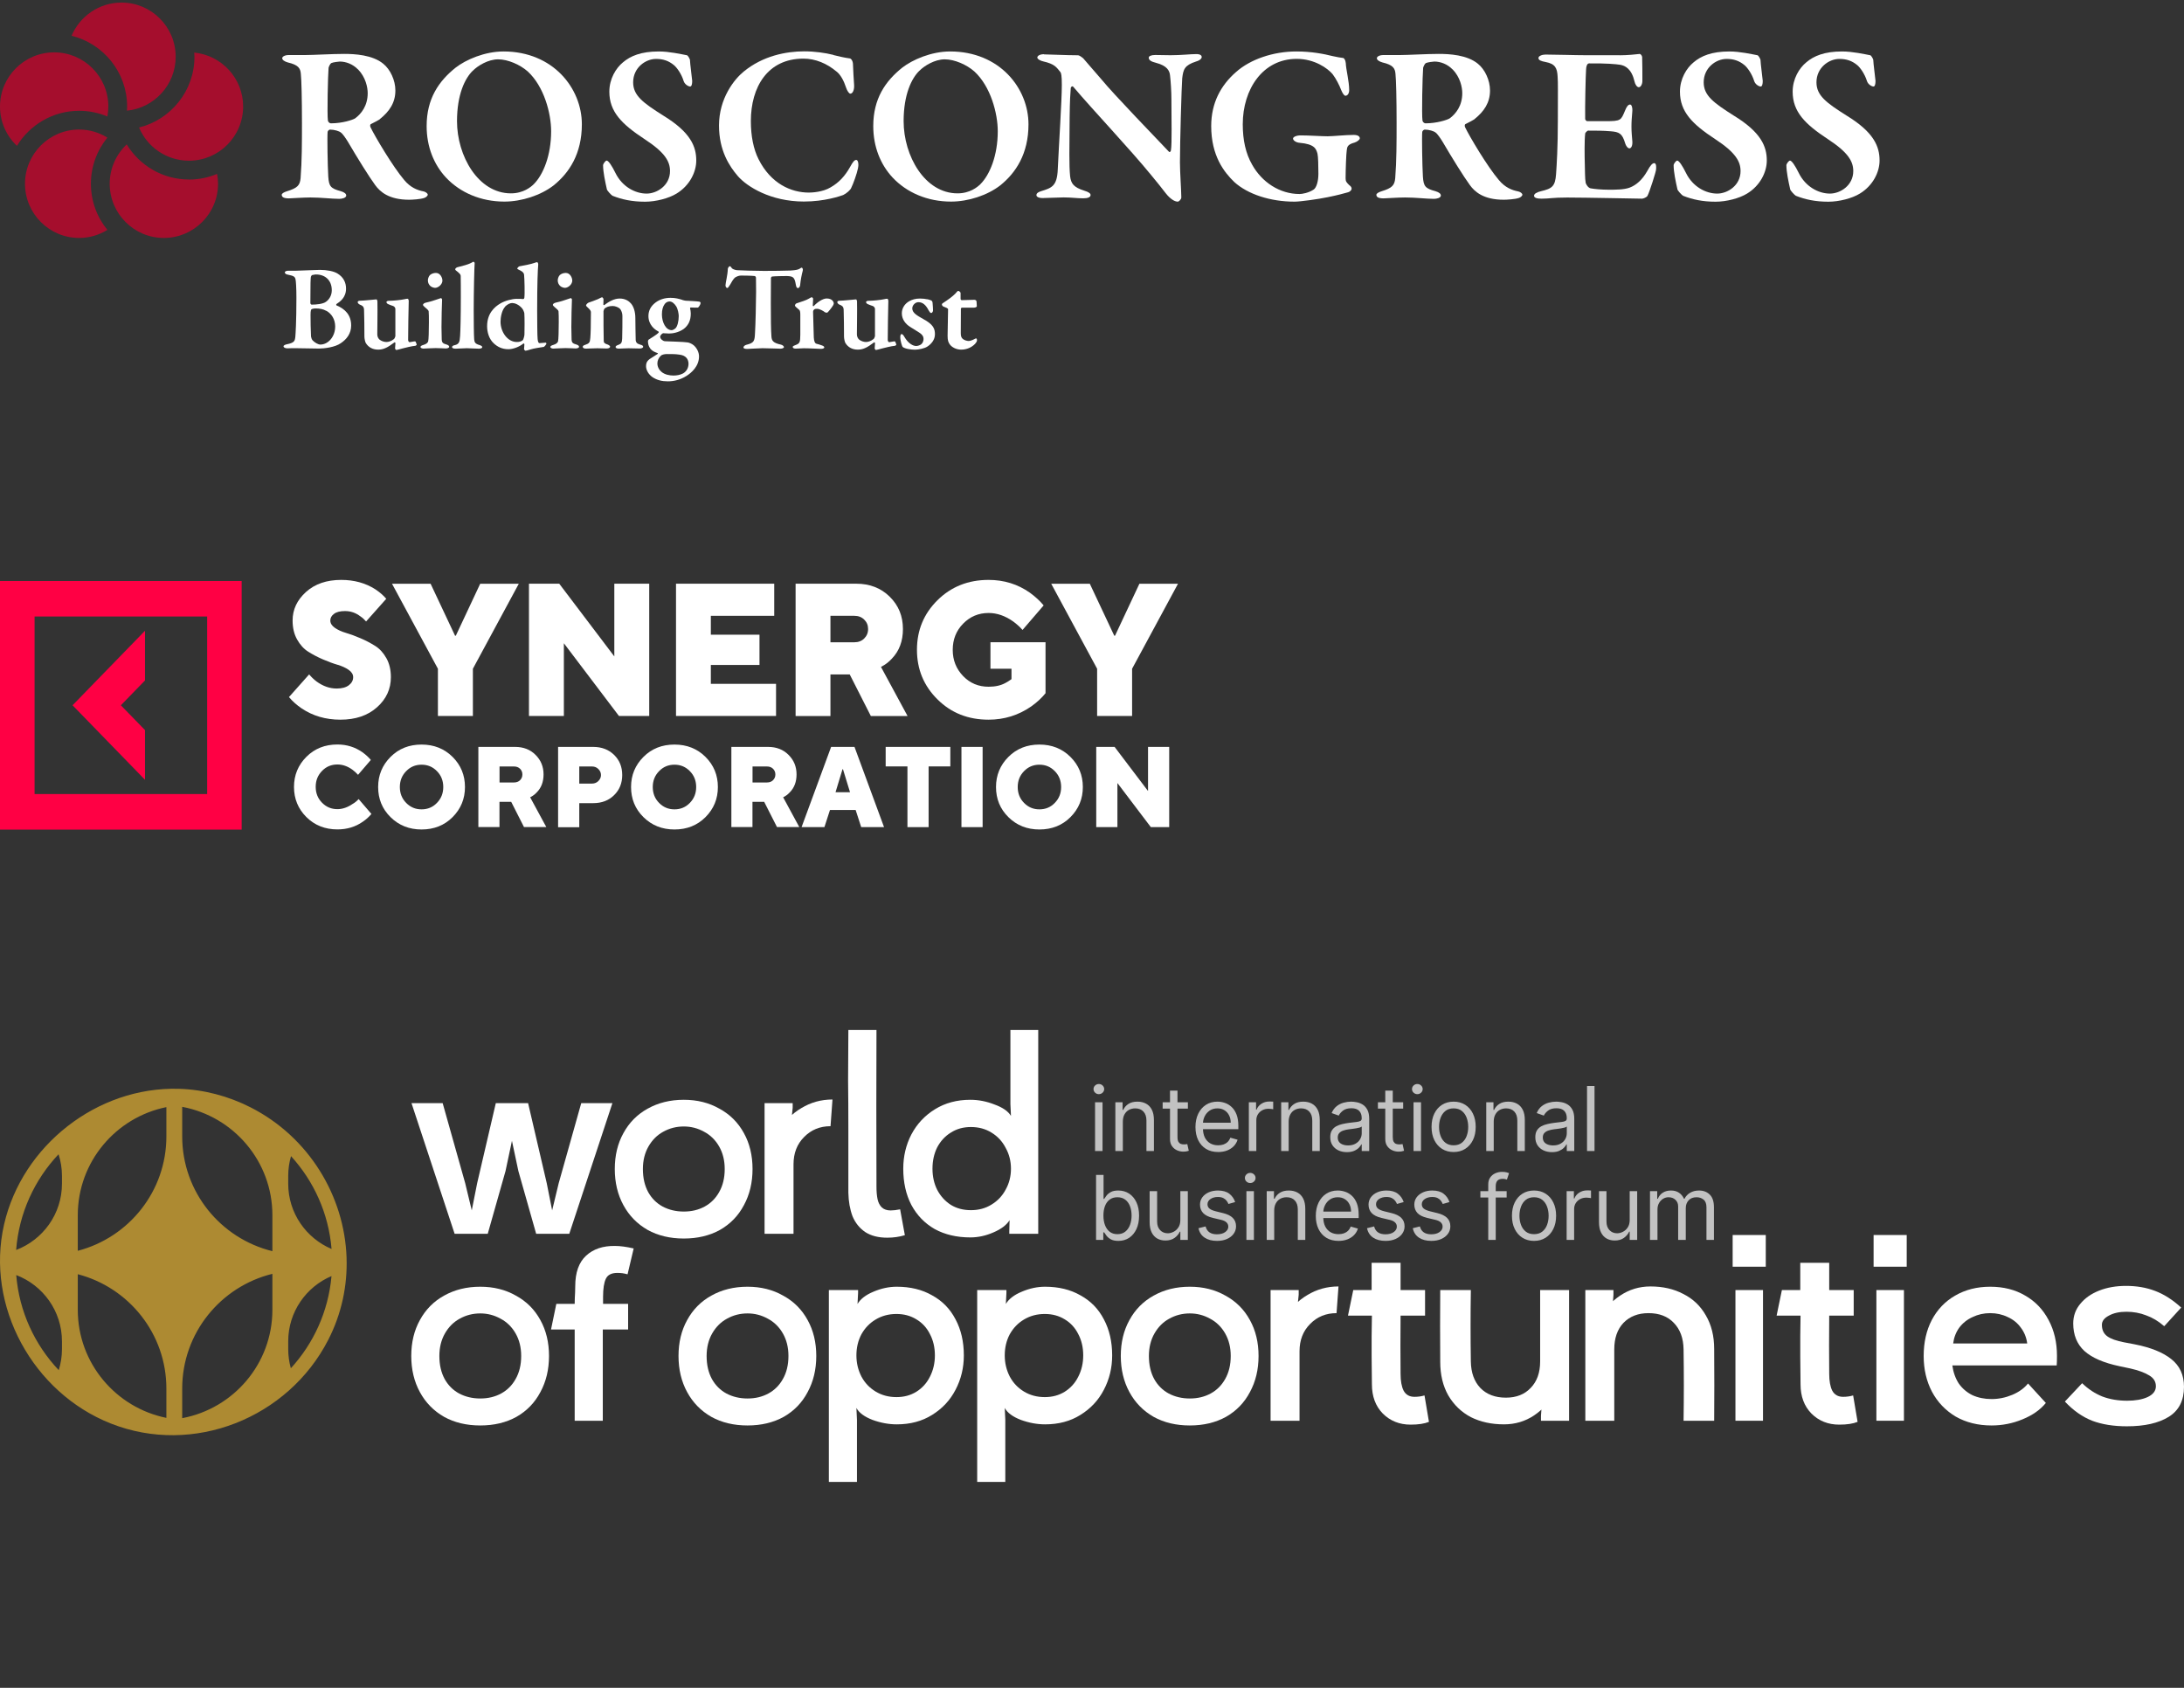 <?xml version="1.0" encoding="UTF-8"?> <svg xmlns="http://www.w3.org/2000/svg" width="330" height="255" viewBox="0 0 330 255" fill="none"><rect x="0" y="0" width="330" height="255" fill="#333333" stroke="none"/> <path opacity="0.7" d="M165.461 173.894V166.533H166.592V173.894H165.461ZM166.036 165.306C165.816 165.306 165.626 165.231 165.466 165.08C165.309 164.93 165.231 164.75 165.231 164.539C165.231 164.328 165.309 164.147 165.466 163.997C165.626 163.847 165.816 163.772 166.036 163.772C166.257 163.772 166.445 163.847 166.602 163.997C166.761 164.147 166.841 164.328 166.841 164.539C166.841 164.75 166.761 164.93 166.602 165.08C166.445 165.231 166.257 165.306 166.036 165.306ZM169.66 169.466V173.894H168.529V166.533H169.622V167.683H169.717C169.89 167.309 170.152 167.009 170.504 166.782C170.855 166.552 171.309 166.437 171.865 166.437C172.363 166.437 172.799 166.539 173.173 166.744C173.547 166.945 173.838 167.252 174.045 167.664C174.253 168.073 174.357 168.59 174.357 169.217V173.894H173.226V169.293C173.226 168.715 173.076 168.264 172.775 167.942C172.475 167.616 172.063 167.453 171.539 167.453C171.178 167.453 170.855 167.531 170.571 167.688C170.289 167.844 170.067 168.073 169.904 168.373C169.741 168.673 169.66 169.038 169.66 169.466ZM179.49 166.533V167.491H175.675V166.533H179.49ZM176.787 164.769H177.918V171.786C177.918 172.105 177.965 172.345 178.057 172.505C178.153 172.661 178.275 172.767 178.422 172.821C178.572 172.872 178.73 172.898 178.896 172.898C179.021 172.898 179.123 172.891 179.203 172.878C179.283 172.862 179.347 172.85 179.395 172.84L179.625 173.856C179.548 173.885 179.441 173.914 179.304 173.942C179.166 173.974 178.992 173.99 178.781 173.99C178.462 173.99 178.149 173.922 177.842 173.784C177.538 173.647 177.286 173.438 177.084 173.156C176.886 172.875 176.787 172.521 176.787 172.092V164.769ZM184.064 174.048C183.355 174.048 182.743 173.891 182.229 173.578C181.718 173.262 181.323 172.821 181.045 172.255C180.77 171.687 180.633 171.025 180.633 170.271C180.633 169.517 180.77 168.852 181.045 168.277C181.323 167.699 181.71 167.248 182.205 166.926C182.703 166.6 183.285 166.437 183.949 166.437C184.333 166.437 184.712 166.501 185.085 166.629C185.459 166.756 185.799 166.964 186.106 167.252C186.413 167.536 186.657 167.913 186.84 168.383C187.022 168.852 187.113 169.431 187.113 170.118V170.597H181.438V169.619H185.962C185.962 169.204 185.879 168.833 185.713 168.507C185.55 168.181 185.317 167.924 185.013 167.736C184.713 167.547 184.358 167.453 183.949 167.453C183.499 167.453 183.109 167.565 182.78 167.788C182.454 168.009 182.203 168.296 182.028 168.651C181.852 169.006 181.764 169.386 181.764 169.792V170.444C181.764 171 181.86 171.471 182.051 171.858C182.246 172.241 182.516 172.533 182.861 172.735C183.207 172.933 183.608 173.032 184.064 173.032C184.362 173.032 184.63 172.99 184.87 172.907C185.113 172.821 185.322 172.693 185.498 172.524C185.673 172.351 185.809 172.137 185.905 171.881L186.998 172.188C186.883 172.559 186.689 172.885 186.418 173.166C186.146 173.444 185.811 173.661 185.411 173.818C185.012 173.971 184.563 174.048 184.064 174.048ZM188.698 173.894V166.533H189.791V167.645H189.868C190.002 167.28 190.245 166.985 190.596 166.758C190.948 166.531 191.344 166.418 191.785 166.418C191.868 166.418 191.972 166.419 192.096 166.422C192.221 166.426 192.315 166.43 192.379 166.437V167.587C192.341 167.578 192.253 167.563 192.116 167.544C191.981 167.522 191.839 167.51 191.689 167.51C191.331 167.51 191.012 167.586 190.731 167.736C190.453 167.883 190.232 168.087 190.069 168.349C189.909 168.608 189.829 168.904 189.829 169.236V173.894H188.698ZM194.716 169.466V173.894H193.585V166.533H194.678V167.683H194.774C194.946 167.309 195.208 167.009 195.56 166.782C195.911 166.552 196.365 166.437 196.921 166.437C197.419 166.437 197.856 166.539 198.229 166.744C198.603 166.945 198.894 167.252 199.102 167.664C199.309 168.073 199.413 168.59 199.413 169.217V173.894H198.282V169.293C198.282 168.715 198.132 168.264 197.832 167.942C197.531 167.616 197.119 167.453 196.595 167.453C196.234 167.453 195.911 167.531 195.627 167.688C195.346 167.844 195.124 168.073 194.961 168.373C194.798 168.673 194.716 169.038 194.716 169.466ZM203.511 174.067C203.045 174.067 202.622 173.979 202.241 173.803C201.861 173.624 201.559 173.367 201.336 173.032C201.112 172.693 201 172.284 201 171.805C201 171.383 201.083 171.041 201.249 170.779C201.415 170.514 201.637 170.306 201.915 170.156C202.193 170.006 202.5 169.894 202.836 169.821C203.174 169.744 203.515 169.683 203.857 169.638C204.304 169.581 204.667 169.538 204.945 169.509C205.226 169.477 205.43 169.424 205.558 169.351C205.689 169.277 205.755 169.15 205.755 168.967V168.929C205.755 168.456 205.625 168.089 205.366 167.827C205.111 167.565 204.722 167.434 204.202 167.434C203.662 167.434 203.238 167.552 202.932 167.788C202.625 168.025 202.409 168.277 202.285 168.546L201.211 168.162C201.403 167.715 201.658 167.367 201.978 167.117C202.3 166.865 202.652 166.689 203.032 166.59C203.416 166.488 203.793 166.437 204.163 166.437C204.4 166.437 204.671 166.466 204.978 166.523C205.288 166.577 205.587 166.691 205.874 166.863C206.165 167.036 206.406 167.296 206.598 167.645C206.79 167.993 206.886 168.459 206.886 169.044V173.894H205.755V172.898H205.697C205.62 173.057 205.493 173.228 205.314 173.41C205.135 173.593 204.897 173.747 204.599 173.875C204.302 174.003 203.94 174.067 203.511 174.067ZM203.684 173.051C204.131 173.051 204.508 172.963 204.815 172.787C205.125 172.612 205.358 172.385 205.515 172.107C205.675 171.829 205.755 171.536 205.755 171.23V170.194C205.707 170.252 205.601 170.305 205.438 170.353C205.278 170.397 205.093 170.437 204.882 170.472C204.675 170.504 204.472 170.533 204.274 170.559C204.079 170.581 203.92 170.6 203.799 170.616C203.505 170.655 203.23 170.717 202.975 170.803C202.722 170.886 202.518 171.012 202.361 171.182C202.208 171.348 202.131 171.575 202.131 171.862C202.131 172.255 202.277 172.552 202.567 172.754C202.861 172.952 203.233 173.051 203.684 173.051ZM212.017 166.533V167.491H208.202V166.533H212.017ZM209.314 164.769H210.445V171.786C210.445 172.105 210.491 172.345 210.584 172.505C210.68 172.661 210.801 172.767 210.948 172.821C211.098 172.872 211.256 172.898 211.422 172.898C211.547 172.898 211.649 172.891 211.729 172.878C211.809 172.862 211.873 172.85 211.921 172.84L212.151 173.856C212.074 173.885 211.967 173.914 211.83 173.942C211.692 173.974 211.518 173.99 211.307 173.99C210.988 173.99 210.675 173.922 210.368 173.784C210.064 173.647 209.812 173.438 209.611 173.156C209.413 172.875 209.314 172.521 209.314 172.092V164.769ZM213.583 173.894V166.533H214.714V173.894H213.583ZM214.158 165.306C213.938 165.306 213.748 165.231 213.588 165.08C213.431 164.93 213.353 164.75 213.353 164.539C213.353 164.328 213.431 164.147 213.588 163.997C213.748 163.847 213.938 163.772 214.158 163.772C214.379 163.772 214.567 163.847 214.724 163.997C214.884 164.147 214.964 164.328 214.964 164.539C214.964 164.75 214.884 164.93 214.724 165.08C214.567 165.231 214.379 165.306 214.158 165.306ZM219.642 174.048C218.977 174.048 218.394 173.89 217.892 173.573C217.394 173.257 217.004 172.814 216.723 172.246C216.445 171.677 216.306 171.012 216.306 170.252C216.306 169.485 216.445 168.816 216.723 168.244C217.004 167.672 217.394 167.228 217.892 166.911C218.394 166.595 218.977 166.437 219.642 166.437C220.306 166.437 220.888 166.595 221.386 166.911C221.888 167.228 222.278 167.672 222.556 168.244C222.837 168.816 222.978 169.485 222.978 170.252C222.978 171.012 222.837 171.677 222.556 172.246C222.278 172.814 221.888 173.257 221.386 173.573C220.888 173.89 220.306 174.048 219.642 174.048ZM219.642 173.032C220.147 173.032 220.562 172.902 220.888 172.644C221.214 172.385 221.455 172.044 221.612 171.623C221.768 171.201 221.847 170.744 221.847 170.252C221.847 169.76 221.768 169.301 221.612 168.876C221.455 168.451 221.214 168.108 220.888 167.846C220.562 167.584 220.147 167.453 219.642 167.453C219.137 167.453 218.722 167.584 218.396 167.846C218.07 168.108 217.829 168.451 217.672 168.876C217.515 169.301 217.437 169.76 217.437 170.252C217.437 170.744 217.515 171.201 217.672 171.623C217.829 172.044 218.07 172.385 218.396 172.644C218.722 172.902 219.137 173.032 219.642 173.032ZM225.7 169.466V173.894H224.569V166.533H225.662V167.683H225.758C225.93 167.309 226.192 167.009 226.544 166.782C226.895 166.552 227.349 166.437 227.905 166.437C228.404 166.437 228.84 166.539 229.214 166.744C229.587 166.945 229.878 167.252 230.086 167.664C230.294 168.073 230.397 168.59 230.397 169.217V173.894H229.266V169.293C229.266 168.715 229.116 168.264 228.816 167.942C228.515 167.616 228.103 167.453 227.579 167.453C227.218 167.453 226.895 167.531 226.611 167.688C226.33 167.844 226.108 168.073 225.945 168.373C225.782 168.673 225.7 169.038 225.7 169.466ZM234.496 174.067C234.029 174.067 233.606 173.979 233.226 173.803C232.845 173.624 232.543 173.367 232.32 173.032C232.096 172.693 231.984 172.284 231.984 171.805C231.984 171.383 232.067 171.041 232.233 170.779C232.4 170.514 232.622 170.306 232.9 170.156C233.178 170.006 233.484 169.894 233.82 169.821C234.159 169.744 234.499 169.683 234.841 169.638C235.288 169.581 235.651 169.538 235.929 169.509C236.21 169.477 236.414 169.424 236.542 169.351C236.673 169.277 236.739 169.15 236.739 168.967V168.929C236.739 168.456 236.609 168.089 236.35 167.827C236.095 167.565 235.707 167.434 235.186 167.434C234.646 167.434 234.222 167.552 233.916 167.788C233.609 168.025 233.393 168.277 233.269 168.546L232.195 168.162C232.387 167.715 232.642 167.367 232.962 167.117C233.285 166.865 233.636 166.689 234.016 166.59C234.4 166.488 234.777 166.437 235.147 166.437C235.384 166.437 235.656 166.466 235.962 166.523C236.272 166.577 236.571 166.691 236.859 166.863C237.149 167.036 237.391 167.296 237.582 167.645C237.774 167.993 237.87 168.459 237.87 169.044V173.894H236.739V172.898H236.681C236.605 173.057 236.477 173.228 236.298 173.41C236.119 173.593 235.881 173.747 235.584 173.875C235.286 174.003 234.924 174.067 234.496 174.067ZM234.668 173.051C235.116 173.051 235.493 172.963 235.799 172.787C236.109 172.612 236.342 172.385 236.499 172.107C236.659 171.829 236.739 171.536 236.739 171.23V170.194C236.691 170.252 236.585 170.305 236.422 170.353C236.263 170.397 236.077 170.437 235.866 170.472C235.659 170.504 235.456 170.533 235.258 170.559C235.063 170.581 234.905 170.6 234.783 170.616C234.489 170.655 234.214 170.717 233.959 170.803C233.706 170.886 233.502 171.012 233.345 171.182C233.192 171.348 233.115 171.575 233.115 171.862C233.115 172.255 233.261 172.552 233.551 172.754C233.845 172.952 234.218 173.051 234.668 173.051ZM240.93 164.079V173.894H239.799V164.079H240.93Z" fill="white"></path> <path opacity="0.7" d="M165.614 187.322V177.506H166.746V181.13H166.841C166.924 181.002 167.039 180.839 167.186 180.641C167.337 180.44 167.551 180.261 167.829 180.104C168.11 179.944 168.49 179.864 168.969 179.864C169.589 179.864 170.136 180.019 170.609 180.329C171.081 180.639 171.45 181.079 171.716 181.647C171.981 182.216 172.113 182.887 172.113 183.66C172.113 184.44 171.981 185.116 171.716 185.688C171.45 186.256 171.083 186.697 170.613 187.011C170.144 187.32 169.602 187.475 168.989 187.475C168.516 187.475 168.137 187.397 167.853 187.241C167.568 187.081 167.349 186.9 167.196 186.699C167.043 186.495 166.924 186.325 166.841 186.191H166.707V187.322H165.614ZM166.726 183.641C166.726 184.197 166.808 184.688 166.971 185.113C167.134 185.534 167.372 185.865 167.685 186.105C167.998 186.341 168.381 186.459 168.835 186.459C169.308 186.459 169.703 186.335 170.019 186.086C170.339 185.833 170.578 185.494 170.738 185.069C170.901 184.641 170.982 184.165 170.982 183.641C170.982 183.124 170.902 182.657 170.743 182.242C170.586 181.823 170.348 181.492 170.029 181.25C169.712 181.004 169.314 180.881 168.835 180.881C168.375 180.881 167.988 180.997 167.675 181.23C167.362 181.46 167.126 181.783 166.966 182.199C166.806 182.611 166.726 183.092 166.726 183.641ZM178.348 184.312V179.96H179.479V187.322H178.348V186.076H178.271C178.099 186.45 177.831 186.768 177.466 187.03C177.102 187.289 176.642 187.418 176.086 187.418C175.626 187.418 175.217 187.317 174.859 187.116C174.501 186.911 174.22 186.605 174.015 186.196C173.811 185.784 173.709 185.264 173.709 184.638V179.96H174.84V184.561C174.84 185.098 174.99 185.526 175.29 185.846C175.594 186.165 175.981 186.325 176.45 186.325C176.731 186.325 177.017 186.253 177.308 186.109C177.602 185.966 177.848 185.745 178.046 185.448C178.248 185.151 178.348 184.772 178.348 184.312ZM186.631 181.609L185.615 181.897C185.551 181.727 185.456 181.563 185.332 181.403C185.21 181.24 185.044 181.106 184.833 181C184.622 180.895 184.352 180.842 184.023 180.842C183.573 180.842 183.197 180.946 182.897 181.154C182.6 181.358 182.451 181.619 182.451 181.935C182.451 182.216 182.554 182.438 182.758 182.601C182.963 182.764 183.282 182.9 183.717 183.009L184.809 183.277C185.468 183.437 185.958 183.681 186.281 184.01C186.603 184.336 186.765 184.756 186.765 185.271C186.765 185.693 186.643 186.07 186.401 186.402C186.161 186.734 185.825 186.996 185.394 187.188C184.963 187.38 184.461 187.475 183.889 187.475C183.138 187.475 182.517 187.312 182.025 186.987C181.533 186.661 181.221 186.185 181.09 185.558L182.164 185.29C182.266 185.686 182.459 185.983 182.744 186.181C183.031 186.379 183.407 186.479 183.87 186.479C184.397 186.479 184.816 186.367 185.126 186.143C185.439 185.916 185.595 185.645 185.595 185.328C185.595 185.073 185.506 184.859 185.327 184.686C185.148 184.51 184.873 184.379 184.503 184.293L183.276 184.005C182.601 183.846 182.106 183.598 181.79 183.263C181.477 182.924 181.32 182.5 181.32 181.992C181.32 181.577 181.437 181.21 181.67 180.89C181.906 180.571 182.228 180.32 182.633 180.138C183.042 179.956 183.506 179.864 184.023 179.864C184.752 179.864 185.324 180.024 185.739 180.344C186.158 180.663 186.455 181.085 186.631 181.609ZM188.332 187.322V179.96H189.464V187.322H188.332ZM188.908 178.733C188.687 178.733 188.497 178.658 188.337 178.508C188.181 178.358 188.102 178.177 188.102 177.966C188.102 177.756 188.181 177.575 188.337 177.425C188.497 177.275 188.687 177.2 188.908 177.2C189.128 177.2 189.317 177.275 189.473 177.425C189.633 177.575 189.713 177.756 189.713 177.966C189.713 178.177 189.633 178.358 189.473 178.508C189.317 178.658 189.128 178.733 188.908 178.733ZM192.531 182.894V187.322H191.4V179.96H192.493V181.111H192.589C192.762 180.737 193.024 180.436 193.375 180.21C193.726 179.979 194.18 179.864 194.736 179.864C195.235 179.864 195.671 179.967 196.045 180.171C196.418 180.372 196.709 180.679 196.917 181.091C197.125 181.5 197.228 182.018 197.228 182.644V187.322H196.097V182.721C196.097 182.143 195.947 181.692 195.647 181.369C195.346 181.043 194.934 180.881 194.41 180.881C194.049 180.881 193.726 180.959 193.442 181.115C193.161 181.272 192.939 181.5 192.776 181.801C192.613 182.101 192.531 182.465 192.531 182.894ZM202.247 187.475C201.538 187.475 200.926 187.319 200.411 187.006C199.9 186.689 199.505 186.248 199.227 185.683C198.953 185.114 198.815 184.453 198.815 183.699C198.815 182.945 198.953 182.28 199.227 181.705C199.505 181.127 199.892 180.676 200.387 180.353C200.886 180.027 201.467 179.864 202.132 179.864C202.515 179.864 202.894 179.928 203.268 180.056C203.642 180.184 203.982 180.392 204.289 180.679C204.595 180.964 204.84 181.341 205.022 181.81C205.204 182.28 205.295 182.858 205.295 183.545V184.025H199.62V183.047H204.145C204.145 182.632 204.062 182.261 203.896 181.935C203.733 181.609 203.499 181.352 203.196 181.163C202.896 180.975 202.541 180.881 202.132 180.881C201.681 180.881 201.292 180.992 200.962 181.216C200.637 181.436 200.386 181.724 200.21 182.079C200.034 182.433 199.946 182.814 199.946 183.219V183.871C199.946 184.427 200.042 184.899 200.234 185.285C200.429 185.669 200.699 185.961 201.044 186.162C201.389 186.36 201.79 186.459 202.247 186.459C202.544 186.459 202.812 186.418 203.052 186.335C203.295 186.248 203.504 186.121 203.68 185.951C203.856 185.779 203.992 185.565 204.087 185.309L205.18 185.616C205.065 185.986 204.872 186.312 204.6 186.594C204.329 186.872 203.993 187.089 203.594 187.245C203.194 187.399 202.745 187.475 202.247 187.475ZM212.095 181.609L211.079 181.897C211.015 181.727 210.921 181.563 210.797 181.403C210.675 181.24 210.509 181.106 210.298 181C210.087 180.895 209.817 180.842 209.488 180.842C209.038 180.842 208.662 180.946 208.362 181.154C208.065 181.358 207.916 181.619 207.916 181.935C207.916 182.216 208.018 182.438 208.223 182.601C208.427 182.764 208.747 182.9 209.181 183.009L210.274 183.277C210.932 183.437 211.423 183.681 211.746 184.01C212.068 184.336 212.23 184.756 212.23 185.271C212.23 185.693 212.108 186.07 211.865 186.402C211.626 186.734 211.29 186.996 210.859 187.188C210.428 187.38 209.926 187.475 209.354 187.475C208.603 187.475 207.982 187.312 207.49 186.987C206.997 186.661 206.686 186.185 206.555 185.558L207.629 185.29C207.731 185.686 207.924 185.983 208.208 186.181C208.496 186.379 208.871 186.479 209.335 186.479C209.862 186.479 210.281 186.367 210.59 186.143C210.904 185.916 211.06 185.645 211.06 185.328C211.06 185.073 210.971 184.859 210.792 184.686C210.613 184.51 210.338 184.379 209.967 184.293L208.74 184.005C208.066 183.846 207.571 183.598 207.255 183.263C206.942 182.924 206.785 182.5 206.785 181.992C206.785 181.577 206.902 181.21 207.135 180.89C207.371 180.571 207.692 180.32 208.098 180.138C208.507 179.956 208.971 179.864 209.488 179.864C210.217 179.864 210.789 180.024 211.204 180.344C211.623 180.663 211.92 181.085 212.095 181.609ZM219.012 181.609L217.996 181.897C217.932 181.727 217.838 181.563 217.713 181.403C217.592 181.24 217.425 181.106 217.215 181C217.004 180.895 216.734 180.842 216.405 180.842C215.954 180.842 215.579 180.946 215.278 181.154C214.981 181.358 214.833 181.619 214.833 181.935C214.833 182.216 214.935 182.438 215.139 182.601C215.344 182.764 215.663 182.9 216.098 183.009L217.191 183.277C217.849 183.437 218.339 183.681 218.662 184.01C218.985 184.336 219.146 184.756 219.146 185.271C219.146 185.693 219.025 186.07 218.782 186.402C218.542 186.734 218.207 186.996 217.775 187.188C217.344 187.38 216.842 187.475 216.27 187.475C215.52 187.475 214.898 187.312 214.406 186.987C213.914 186.661 213.602 186.185 213.471 185.558L214.545 185.29C214.647 185.686 214.841 185.983 215.125 186.181C215.412 186.379 215.788 186.479 216.251 186.479C216.778 186.479 217.197 186.367 217.507 186.143C217.82 185.916 217.977 185.645 217.977 185.328C217.977 185.073 217.887 184.859 217.708 184.686C217.529 184.51 217.255 184.379 216.884 184.293L215.657 184.005C214.983 183.846 214.487 183.598 214.171 183.263C213.858 182.924 213.701 182.5 213.701 181.992C213.701 181.577 213.818 181.21 214.051 180.89C214.288 180.571 214.609 180.32 215.015 180.138C215.424 179.956 215.887 179.864 216.405 179.864C217.133 179.864 217.705 180.024 218.12 180.344C218.539 180.663 218.836 181.085 219.012 181.609ZM227.653 179.96V180.919H223.685V179.96H227.653ZM224.873 187.322V178.944C224.873 178.522 224.972 178.171 225.17 177.89C225.368 177.609 225.626 177.398 225.942 177.257C226.258 177.117 226.592 177.046 226.944 177.046C227.222 177.046 227.449 177.069 227.624 177.113C227.8 177.158 227.931 177.2 228.017 177.238L227.691 178.216C227.634 178.197 227.554 178.173 227.452 178.144C227.353 178.115 227.222 178.101 227.059 178.101C226.685 178.101 226.415 178.195 226.249 178.383C226.086 178.572 226.004 178.848 226.004 179.213V187.322H224.873ZM231.791 187.475C231.126 187.475 230.543 187.317 230.041 187.001C229.543 186.685 229.153 186.242 228.872 185.673C228.594 185.105 228.455 184.44 228.455 183.68C228.455 182.913 228.594 182.243 228.872 181.671C229.153 181.099 229.543 180.655 230.041 180.339C230.543 180.023 231.126 179.864 231.791 179.864C232.455 179.864 233.037 180.023 233.535 180.339C234.037 180.655 234.427 181.099 234.705 181.671C234.986 182.243 235.127 182.913 235.127 183.68C235.127 184.44 234.986 185.105 234.705 185.673C234.427 186.242 234.037 186.685 233.535 187.001C233.037 187.317 232.455 187.475 231.791 187.475ZM231.791 186.459C232.296 186.459 232.711 186.33 233.037 186.071C233.363 185.812 233.604 185.472 233.761 185.05C233.917 184.629 233.996 184.172 233.996 183.68C233.996 183.187 233.917 182.729 233.761 182.304C233.604 181.879 233.363 181.536 233.037 181.274C232.711 181.012 232.296 180.881 231.791 180.881C231.286 180.881 230.871 181.012 230.545 181.274C230.219 181.536 229.978 181.879 229.821 182.304C229.664 182.729 229.586 183.187 229.586 183.68C229.586 184.172 229.664 184.629 229.821 185.05C229.978 185.472 230.219 185.812 230.545 186.071C230.871 186.33 231.286 186.459 231.791 186.459ZM236.718 187.322V179.96H237.811V181.072H237.888C238.022 180.708 238.265 180.412 238.616 180.186C238.968 179.959 239.364 179.845 239.805 179.845C239.888 179.845 239.992 179.847 240.116 179.85C240.241 179.853 240.335 179.858 240.399 179.864V181.015C240.361 181.005 240.273 180.991 240.136 180.972C240.001 180.949 239.859 180.938 239.709 180.938C239.351 180.938 239.032 181.013 238.75 181.163C238.473 181.31 238.252 181.515 238.089 181.777C237.929 182.036 237.849 182.331 237.849 182.663V187.322H236.718ZM246.245 184.312V179.96H247.376V187.322H246.245V186.076H246.168C245.995 186.45 245.727 186.768 245.363 187.03C244.998 187.289 244.538 187.418 243.982 187.418C243.522 187.418 243.113 187.317 242.755 187.116C242.397 186.911 242.116 186.605 241.912 186.196C241.707 185.784 241.605 185.264 241.605 184.638V179.96H242.736V184.561C242.736 185.098 242.886 185.526 243.187 185.846C243.49 186.165 243.877 186.325 244.347 186.325C244.628 186.325 244.914 186.253 245.204 186.109C245.498 185.966 245.744 185.745 245.943 185.448C246.144 185.151 246.245 184.772 246.245 184.312ZM249.312 187.322V179.96H250.405V181.111H250.501C250.654 180.718 250.902 180.412 251.244 180.195C251.586 179.975 251.996 179.864 252.476 179.864C252.961 179.864 253.365 179.975 253.688 180.195C254.014 180.412 254.268 180.718 254.45 181.111H254.527C254.715 180.73 254.998 180.428 255.375 180.205C255.752 179.978 256.204 179.864 256.732 179.864C257.39 179.864 257.928 180.071 258.347 180.483C258.765 180.892 258.975 181.529 258.975 182.395V187.322H257.844V182.395C257.844 181.852 257.695 181.464 257.398 181.23C257.101 180.997 256.751 180.881 256.348 180.881C255.831 180.881 255.43 181.037 255.145 181.35C254.861 181.66 254.719 182.053 254.719 182.529V187.322H253.568V182.28C253.568 181.861 253.433 181.524 253.161 181.269C252.889 181.01 252.54 180.881 252.111 180.881C251.817 180.881 251.543 180.959 251.287 181.115C251.035 181.272 250.83 181.489 250.674 181.767C250.52 182.042 250.443 182.36 250.443 182.721V187.322H249.312Z" fill="white"></path> <path fill-rule="evenodd" clip-rule="evenodd" d="M52.368 190.018C52.05 180.713 46.692 171.797 37.88 167.309C34.514 165.595 30.78 164.602 26.998 164.497C14.681 164.159 3.35 173.061 0.615 184.994C-2.213 197.339 4.98 210.405 16.726 215.057C29.209 220.002 43.529 214.236 49.587 202.446C51.631 198.47 52.509 194.203 52.365 190.015L52.368 190.018ZM9.362 203.834C9.362 204.939 9.188 206.003 8.877 207.005C5.265 203.186 2.903 198.179 2.451 192.637C6.494 194.179 9.362 198.077 9.362 202.643V203.834ZM9.362 178.835C9.362 183.406 6.486 187.306 2.439 188.846C2.865 183.268 5.224 178.228 8.848 174.385C9.178 175.413 9.362 176.506 9.362 177.644V178.835ZM25.141 214.214C17.503 212.669 11.753 205.946 11.753 197.882V192.508C19.456 194.513 25.141 201.486 25.141 209.786V214.214ZM25.141 171.692C25.141 179.992 19.456 186.965 11.753 188.97V183.596C11.753 175.532 17.503 168.809 25.141 167.264V171.692ZM41.158 197.882C41.158 206.029 35.289 212.805 27.531 214.257V209.786C27.531 201.403 33.333 194.37 41.158 192.451V197.882ZM41.158 189.027C33.333 187.108 27.531 180.075 27.531 171.692V167.221C35.289 168.673 41.158 175.449 41.158 183.596V189.027ZM43.946 206.717C43.69 205.8 43.549 204.834 43.549 203.834V202.643C43.549 198.217 46.245 194.422 50.09 192.789C49.618 198.134 47.376 202.972 43.948 206.717H43.946ZM43.549 178.835V177.644C43.549 176.611 43.699 175.616 43.972 174.671C47.412 178.439 49.652 183.313 50.099 188.694C46.25 187.063 43.549 183.263 43.549 178.835Z" fill="#AD8A32"></path> <path d="M82.612 178.757L83.789 184.68H82.99L84.42 178.757L87.826 166.66H92.536L86.018 186.402H81.014L78.323 176.909L76.851 169.978H77.86L76.388 176.909L73.697 186.402H68.693L62.176 166.66H66.885L70.291 178.757L71.721 184.68H70.922L72.099 178.757L74.917 166.66H79.794L82.612 178.757Z" fill="white"></path> <path d="M103.322 170.188C102.2 170.188 101.163 170.454 100.21 170.986C99.285 171.49 98.542 172.232 97.981 173.213C97.421 174.193 97.14 175.327 97.14 176.615C97.14 177.959 97.407 179.121 97.939 180.102C98.472 181.054 99.201 181.782 100.126 182.286C101.079 182.79 102.144 183.042 103.322 183.042C104.499 183.042 105.55 182.79 106.475 182.286C107.401 181.782 108.129 181.054 108.662 180.102C109.223 179.121 109.503 177.959 109.503 176.615C109.503 175.327 109.223 174.193 108.662 173.213C108.101 172.232 107.345 171.49 106.391 170.986C105.438 170.454 104.415 170.188 103.322 170.188ZM103.322 187.117C101.247 187.117 99.425 186.683 97.855 185.814C96.285 184.918 95.066 183.672 94.197 182.076C93.328 180.48 92.893 178.659 92.893 176.615C92.893 174.571 93.328 172.765 94.197 171.196C95.066 169.6 96.285 168.368 97.855 167.5C99.453 166.604 101.275 166.156 103.322 166.156C105.34 166.156 107.134 166.604 108.704 167.5C110.302 168.368 111.535 169.6 112.405 171.196C113.274 172.765 113.708 174.571 113.708 176.615C113.708 178.659 113.274 180.48 112.405 182.076C111.564 183.672 110.358 184.918 108.788 185.814C107.218 186.683 105.396 187.117 103.322 187.117Z" fill="white"></path> <path d="M119.773 166.66V167.374L119.353 171.49H119.9V186.402H115.526V166.66H119.773ZM125.492 170.146C123.894 170.146 122.563 170.692 121.497 171.784C120.432 172.849 119.9 174.221 119.9 175.901L116.83 175.859C116.69 174.039 116.998 172.387 117.755 170.902C118.54 169.418 119.647 168.256 121.077 167.416C122.507 166.548 124.077 166.114 125.787 166.114L125.492 170.146Z" fill="white"></path> <path d="M134.074 186.991C132.728 186.991 131.621 186.711 130.752 186.15C129.883 185.562 129.238 184.764 128.817 183.756C128.425 182.72 128.215 181.53 128.187 180.186V170.776C128.187 167.92 128.173 165.414 128.145 163.257C128.145 161.073 128.159 158.525 128.187 155.612H132.434C132.406 163.005 132.406 170.902 132.434 179.303C132.434 180.032 132.49 180.662 132.602 181.194C132.714 181.698 132.924 182.104 133.233 182.412C133.569 182.72 134.018 182.874 134.578 182.874C134.971 182.874 135.447 182.818 136.008 182.706L136.723 186.613C135.882 186.865 134.999 186.991 134.074 186.991Z" fill="white"></path> <path d="M146.7 170.272C145.551 170.272 144.542 170.552 143.673 171.112C142.803 171.644 142.117 172.387 141.612 173.339C141.136 174.291 140.897 175.369 140.897 176.573C140.897 177.749 141.136 178.813 141.612 179.766C142.117 180.718 142.803 181.474 143.673 182.034C144.542 182.566 145.551 182.832 146.7 182.832C147.878 182.832 148.915 182.552 149.812 181.992C150.737 181.432 151.452 180.676 151.956 179.724C152.489 178.771 152.755 177.721 152.755 176.573C152.755 175.425 152.489 174.375 151.956 173.423C151.452 172.443 150.737 171.672 149.812 171.112C148.915 170.552 147.878 170.272 146.7 170.272ZM146.616 186.949C144.57 186.949 142.775 186.529 141.234 185.688C139.72 184.82 138.542 183.602 137.701 182.034C136.888 180.466 136.482 178.645 136.482 176.573C136.482 174.697 136.888 172.975 137.701 171.406C138.542 169.81 139.734 168.536 141.276 167.584C142.818 166.632 144.598 166.156 146.616 166.156C147.849 166.156 149.069 166.394 150.274 166.87C151.508 167.318 152.335 167.892 152.755 168.592L152.671 166.786V155.612H156.876V186.402H152.503V186.024L152.545 184.344C152.097 185.072 151.284 185.688 150.106 186.192C148.957 186.697 147.793 186.949 146.616 186.949Z" fill="white"></path> <path d="M72.569 198.432C71.448 198.432 70.41 198.698 69.457 199.23C68.532 199.734 67.789 200.476 67.229 201.456C66.668 202.436 66.388 203.57 66.388 204.859C66.388 206.203 66.654 207.365 67.187 208.345C67.719 209.297 68.448 210.025 69.373 210.529C70.326 211.033 71.392 211.285 72.569 211.285C73.746 211.285 74.798 211.033 75.723 210.529C76.648 210.025 77.377 209.297 77.909 208.345C78.47 207.365 78.75 206.203 78.75 204.859C78.75 203.57 78.47 202.436 77.909 201.456C77.349 200.476 76.592 199.734 75.639 199.23C74.686 198.698 73.662 198.432 72.569 198.432ZM72.569 215.36C70.495 215.36 68.672 214.926 67.103 214.058C65.533 213.162 64.313 211.916 63.444 210.319C62.575 208.723 62.141 206.903 62.141 204.859C62.141 202.814 62.575 201.008 63.444 199.44C64.313 197.844 65.533 196.611 67.103 195.743C68.7 194.847 70.523 194.399 72.569 194.399C74.587 194.399 76.382 194.847 77.951 195.743C79.549 196.611 80.783 197.844 81.652 199.44C82.521 201.008 82.955 202.814 82.955 204.859C82.955 206.903 82.521 208.723 81.652 210.319C80.811 211.916 79.605 213.162 78.035 214.058C76.466 214.926 74.644 215.36 72.569 215.36Z" fill="white"></path> <path d="M92.931 188.238C93.716 188.238 94.655 188.364 95.749 188.616L94.824 192.523C94.515 192.439 94.249 192.383 94.025 192.355C93.8 192.327 93.548 192.313 93.268 192.313C92.399 192.313 91.824 192.607 91.544 193.195C91.263 193.783 91.123 194.693 91.123 195.925V196.991H94.908V200.856H91.081V214.646H86.834V200.856H83.26L84.059 196.991H86.834C86.862 195.143 86.89 196.177 86.918 194.329C86.918 192.257 87.465 190.717 88.558 189.709C89.651 188.7 91.109 188.21 92.931 188.238Z" fill="white"></path> <path d="M112.952 198.432C111.83 198.432 110.793 198.698 109.84 199.23C108.915 199.734 108.172 200.476 107.611 201.456C107.051 202.436 106.77 203.57 106.77 204.859C106.77 206.203 107.037 207.365 107.569 208.345C108.102 209.297 108.831 210.025 109.756 210.529C110.709 211.033 111.774 211.285 112.952 211.285C114.129 211.285 115.18 211.033 116.105 210.529C117.03 210.025 117.759 209.297 118.292 208.345C118.853 207.365 119.133 206.203 119.133 204.859C119.133 203.57 118.853 202.436 118.292 201.456C117.731 200.476 116.974 199.734 116.021 199.23C115.068 198.698 114.045 198.432 112.952 198.432ZM112.952 215.36C110.877 215.36 109.055 214.926 107.485 214.058C105.915 213.162 104.696 211.916 103.827 210.319C102.958 208.723 102.523 206.903 102.523 204.859C102.523 202.814 102.958 201.008 103.827 199.44C104.696 197.844 105.915 196.611 107.485 195.743C109.083 194.847 110.905 194.399 112.952 194.399C114.97 194.399 116.764 194.847 118.334 195.743C119.932 196.611 121.165 197.844 122.034 199.44C122.903 201.008 123.338 202.814 123.338 204.859C123.338 206.903 122.903 208.723 122.034 210.319C121.193 211.916 119.988 213.162 118.418 214.058C116.848 214.926 115.026 215.36 112.952 215.36Z" fill="white"></path> <path d="M135.459 211.075C136.58 211.075 137.575 210.809 138.444 210.277C139.341 209.717 140.028 208.961 140.504 208.009C141.009 207.029 141.261 205.951 141.261 204.775C141.261 203.57 141.009 202.492 140.504 201.54C140.028 200.588 139.341 199.846 138.444 199.314C137.575 198.782 136.58 198.516 135.459 198.516C134.281 198.516 133.23 198.796 132.305 199.356C131.408 199.888 130.693 200.63 130.16 201.582C129.656 202.534 129.403 203.598 129.403 204.775C129.403 205.923 129.656 206.987 130.16 207.967C130.665 208.919 131.38 209.675 132.305 210.235C133.23 210.795 134.281 211.075 135.459 211.075ZM135.501 194.399C137.547 194.399 139.327 194.833 140.841 195.701C142.383 196.541 143.56 197.746 144.373 199.314C145.214 200.882 145.635 202.702 145.635 204.775C145.635 206.651 145.214 208.387 144.373 209.983C143.56 211.552 142.383 212.812 140.841 213.764C139.327 214.716 137.547 215.192 135.501 215.192C134.295 215.192 133.076 214.968 131.842 214.52C130.609 214.044 129.796 213.442 129.403 212.714L129.487 214.52V223.887H125.24V194.903H129.656V195.323L129.572 197.003C130.02 196.247 130.819 195.631 131.968 195.155C133.146 194.651 134.323 194.399 135.501 194.399Z" fill="white"></path> <path d="M157.871 211.075C158.993 211.075 159.988 210.809 160.857 210.277C161.754 209.717 162.441 208.961 162.917 208.009C163.422 207.029 163.674 205.951 163.674 204.775C163.674 203.57 163.422 202.492 162.917 201.54C162.441 200.588 161.754 199.846 160.857 199.314C159.988 198.782 158.993 198.516 157.871 198.516C156.694 198.516 155.643 198.796 154.718 199.356C153.821 199.888 153.106 200.63 152.573 201.582C152.069 202.534 151.816 203.598 151.816 204.775C151.816 205.923 152.069 206.987 152.573 207.967C153.078 208.919 153.793 209.675 154.718 210.235C155.643 210.795 156.694 211.075 157.871 211.075ZM157.913 194.399C159.96 194.399 161.74 194.833 163.254 195.701C164.796 196.541 165.973 197.746 166.786 199.314C167.627 200.882 168.047 202.702 168.047 204.775C168.047 206.651 167.627 208.387 166.786 209.983C165.973 211.552 164.796 212.812 163.254 213.764C161.74 214.716 159.96 215.192 157.913 215.192C156.708 215.192 155.489 214.968 154.255 214.52C153.022 214.044 152.209 213.442 151.816 212.714L151.9 214.52V223.887H147.653V194.903H152.069V195.323L151.984 197.003C152.433 196.247 153.232 195.631 154.381 195.155C155.559 194.651 156.736 194.399 157.913 194.399Z" fill="white"></path> <path d="M179.78 198.432C178.658 198.432 177.621 198.698 176.668 199.23C175.743 199.734 175 200.476 174.439 201.456C173.879 202.436 173.598 203.57 173.598 204.859C173.598 206.203 173.865 207.365 174.397 208.345C174.93 209.297 175.659 210.025 176.584 210.529C177.537 211.033 178.602 211.285 179.78 211.285C180.957 211.285 182.008 211.033 182.933 210.529C183.859 210.025 184.587 209.297 185.12 208.345C185.681 207.365 185.961 206.203 185.961 204.859C185.961 203.57 185.681 202.436 185.12 201.456C184.559 200.476 183.802 199.734 182.849 199.23C181.896 198.698 180.873 198.432 179.78 198.432ZM179.78 215.36C177.705 215.36 175.883 214.926 174.313 214.058C172.743 213.162 171.524 211.916 170.655 210.319C169.786 208.723 169.351 206.903 169.351 204.859C169.351 202.814 169.786 201.008 170.655 199.44C171.524 197.844 172.743 196.611 174.313 195.743C175.911 194.847 177.733 194.399 179.78 194.399C181.798 194.399 183.592 194.847 185.162 195.743C186.76 196.611 187.993 197.844 188.862 199.44C189.732 201.008 190.166 202.814 190.166 204.859C190.166 206.903 189.732 208.723 188.862 210.319C188.021 211.916 186.816 213.162 185.246 214.058C183.676 214.926 181.854 215.36 179.78 215.36Z" fill="white"></path> <path d="M196.231 194.903V195.617L195.811 199.734H196.358V214.646H191.984V194.903H196.231ZM201.95 198.39C200.352 198.39 199.021 198.936 197.955 200.028C196.89 201.092 196.358 202.464 196.358 204.144L193.288 204.102C193.148 202.282 193.456 200.63 194.213 199.146C194.998 197.662 196.105 196.499 197.535 195.659C198.965 194.791 200.535 194.357 202.245 194.357L201.95 198.39Z" fill="white"></path> <path d="M213.139 215.234C211.457 215.234 210.055 214.674 208.934 213.554C207.84 212.434 207.294 210.963 207.294 209.143L207.252 204.901C207.252 203.78 207.252 202.772 207.252 201.876C207.252 200.952 207.266 199.916 207.294 198.768H203.678L204.476 194.903H207.252V190.787H211.625V194.903H215.325V198.768H211.625C211.597 201.904 211.597 204.831 211.625 207.547C211.625 208.639 211.779 209.493 212.088 210.109C212.424 210.725 212.971 211.033 213.727 211.033C214.26 211.033 214.765 210.963 215.241 210.823L215.914 214.814C215.241 215.094 214.316 215.234 213.139 215.234Z" fill="white"></path> <path d="M232.84 214.646V213.89L233.134 209.815H232.714V194.903H237.087V214.646H232.84ZM235.783 205.447C235.923 207.127 235.629 208.723 234.9 210.235C234.199 211.72 233.162 212.924 231.789 213.848C230.443 214.744 228.929 215.192 227.247 215.192C225.369 215.192 223.701 214.828 222.243 214.1C220.813 213.344 219.678 212.252 218.837 210.823C218.024 209.395 217.618 207.701 217.618 205.741C217.59 202.128 217.59 198.516 217.618 194.903H222.243C222.187 198.488 222.187 202.086 222.243 205.699C222.271 207.379 222.748 208.709 223.673 209.689C224.626 210.669 225.916 211.159 227.541 211.159C229.111 211.159 230.359 210.669 231.284 209.689C232.237 208.709 232.714 207.379 232.714 205.699L235.783 205.447Z" fill="white"></path> <path d="M243.789 194.903V195.659L243.494 199.734H243.915V214.646H239.542V194.903H243.789ZM240.845 204.102C240.705 202.422 240.986 200.84 241.686 199.356C242.415 197.844 243.452 196.639 244.798 195.743C246.172 194.819 247.699 194.357 249.381 194.357C251.26 194.357 252.914 194.735 254.343 195.491C255.801 196.219 256.936 197.297 257.749 198.726C258.59 200.154 259.011 201.848 259.011 203.808C259.039 207.421 259.039 211.033 259.011 214.646H254.385C254.441 211.061 254.441 207.463 254.385 203.85C254.357 202.17 253.867 200.84 252.914 199.86C251.989 198.88 250.713 198.39 249.087 198.39C247.517 198.39 246.256 198.88 245.303 199.86C244.378 200.84 243.915 202.17 243.915 203.85L240.845 204.102Z" fill="white"></path> <path d="M266.807 186.586V191.375H261.803V186.586H266.807ZM266.387 214.646H262.224V194.903H266.387V214.646Z" fill="white"></path> <path d="M277.905 215.234C276.223 215.234 274.822 214.674 273.7 213.554C272.607 212.434 272.06 210.963 272.06 209.143L272.018 204.901C272.018 203.78 272.018 202.772 272.018 201.876C272.018 200.952 272.032 199.916 272.06 198.768H268.444L269.243 194.903H272.018V190.787H276.392V194.903H280.092V198.768H276.392C276.364 201.904 276.364 204.831 276.392 207.547C276.392 208.639 276.546 209.493 276.854 210.109C277.191 210.725 277.737 211.033 278.494 211.033C279.027 211.033 279.531 210.963 280.008 210.823L280.681 214.814C280.008 215.094 279.083 215.234 277.905 215.234Z" fill="white"></path> <path d="M288.103 186.586V191.375H283.099V186.586H288.103ZM287.683 214.646H283.52V194.903H287.683V214.646Z" fill="white"></path> <path d="M309.125 211.958C308.284 212.994 307.107 213.82 305.593 214.436C304.107 215.052 302.551 215.36 300.925 215.36C298.879 215.36 297.071 214.912 295.501 214.016C293.959 213.092 292.768 211.846 291.927 210.277C291.086 208.681 290.665 206.875 290.665 204.859C290.665 202.814 291.072 201.008 291.885 199.44C292.726 197.844 293.903 196.611 295.417 195.743C296.959 194.847 298.725 194.399 300.715 194.399C302.734 194.399 304.5 194.847 306.013 195.743C307.527 196.611 308.705 197.844 309.546 199.44C310.387 201.008 310.807 202.814 310.807 204.859C310.807 205.475 310.793 205.951 310.765 206.287H294.996C295.137 207.323 295.459 208.233 295.964 209.017C296.496 209.773 297.183 210.361 298.024 210.781C298.893 211.173 299.86 211.37 300.925 211.37C301.991 211.37 303.028 211.159 304.037 210.739C305.046 210.319 305.845 209.745 306.434 209.017L309.125 211.958ZM306.308 202.968C306.196 202.072 305.873 201.274 305.341 200.574C304.836 199.874 304.177 199.342 303.364 198.978C302.551 198.586 301.668 198.39 300.715 198.39C299.762 198.39 298.879 198.586 298.066 198.978C297.253 199.342 296.58 199.874 296.048 200.574C295.543 201.274 295.235 202.072 295.123 202.968H306.308Z" fill="white"></path> <path d="M321.379 215.486C319.36 215.486 317.608 215.206 316.122 214.646C314.637 214.058 313.263 213.092 312.002 211.748L314.609 208.975C315.534 209.871 316.557 210.543 317.678 210.991C318.8 211.412 320.047 211.622 321.421 211.622C322.654 211.622 323.677 211.44 324.49 211.075C325.331 210.683 325.752 210.137 325.752 209.437C325.752 208.737 325.416 208.191 324.743 207.799C324.07 207.379 323.117 207.029 321.883 206.749L320.285 206.413C317.875 205.909 316.094 205.139 314.945 204.102C313.824 203.066 313.263 201.68 313.263 199.944C313.263 198.824 313.614 197.844 314.314 197.003C315.015 196.135 315.968 195.463 317.174 194.987C318.379 194.511 319.739 194.273 321.253 194.273C322.85 194.273 324.308 194.525 325.626 195.029C326.971 195.533 328.289 196.373 329.578 197.55L327.013 200.364C326.144 199.608 325.233 199.062 324.28 198.726C323.355 198.362 322.36 198.18 321.295 198.18C320.229 198.18 319.346 198.376 318.645 198.768C317.945 199.132 317.594 199.594 317.594 200.154C317.594 200.91 317.861 201.484 318.393 201.876C318.926 202.268 319.781 202.576 320.958 202.8L322.514 203.094C324.953 203.57 326.803 204.312 328.065 205.321C329.354 206.329 329.999 207.729 329.999 209.521C329.999 211.594 329.228 213.106 327.686 214.058C326.144 215.01 324.042 215.486 321.379 215.486Z" fill="white"></path> <g clip-path="url(#clip0_523_447)"> <path d="M54.191 120.725L56.125 122.975C55.74 123.422 55.305 123.818 54.809 124.151C53.705 124.922 52.44 125.307 50.982 125.307C49.109 125.307 47.54 124.682 46.295 123.443C45.05 122.204 44.422 120.684 44.422 118.893C44.422 117.102 45.05 115.592 46.295 114.342C47.54 113.093 49.109 112.478 50.982 112.478C52.399 112.478 53.654 112.874 54.768 113.655C55.264 114.009 55.679 114.394 56.034 114.811L54.1 117.06C53.837 116.768 53.553 116.508 53.239 116.279C52.511 115.758 51.761 115.498 50.982 115.498C50.061 115.498 49.281 115.821 48.654 116.477C48.016 117.133 47.702 117.924 47.702 118.872C47.702 119.819 48.016 120.621 48.654 121.267C49.291 121.923 50.061 122.246 50.982 122.246C51.741 122.246 52.511 121.985 53.27 121.465C53.614 121.277 53.918 121.017 54.191 120.725Z" fill="white"></path> <path d="M59.01 123.454C57.755 122.215 57.137 120.694 57.137 118.903C57.137 117.112 57.765 115.602 59.01 114.353C60.255 113.103 61.824 112.489 63.697 112.489C65.57 112.489 67.139 113.114 68.384 114.353C69.629 115.592 70.257 117.112 70.257 118.903C70.257 120.694 69.629 122.204 68.384 123.454C67.139 124.703 65.57 125.318 63.697 125.318C61.824 125.318 60.265 124.693 59.01 123.454ZM61.368 116.508C60.731 117.164 60.417 117.956 60.417 118.903C60.417 119.851 60.731 120.653 61.368 121.298C62.007 121.954 62.776 122.277 63.697 122.277C64.618 122.277 65.397 121.954 66.025 121.298C66.663 120.642 66.977 119.851 66.977 118.903C66.977 117.956 66.663 117.154 66.025 116.508C65.387 115.852 64.618 115.53 63.697 115.53C62.776 115.53 62.007 115.852 61.368 116.508Z" fill="white"></path> <path d="M72.281 124.964V112.843H77.839C79.084 112.843 80.117 113.239 80.916 114.041C81.726 114.842 82.131 115.821 82.131 116.998C82.131 118.102 81.797 119.008 81.119 119.695C80.825 120.018 80.491 120.268 80.106 120.455L82.546 124.954H79.175L77.242 121.142H75.47V124.954H72.281V124.964ZM75.48 118.216H77.667C78.041 118.216 78.345 118.102 78.578 117.873C78.811 117.644 78.932 117.352 78.932 117.008C78.932 116.665 78.811 116.373 78.578 116.144C78.345 115.915 78.041 115.8 77.667 115.8H75.48V118.216Z" fill="white"></path> <path d="M84.328 124.964V112.843H89.633C90.918 112.843 91.971 113.249 92.791 114.051C93.611 114.853 94.016 115.863 94.016 117.092C94.016 118.32 93.611 119.33 92.791 120.132C91.981 120.934 90.929 121.34 89.633 121.34H87.527V124.974H84.328V124.964ZM87.527 118.383H89.46C89.835 118.383 90.149 118.258 90.412 117.998C90.675 117.737 90.807 117.435 90.807 117.092C90.807 116.748 90.675 116.446 90.412 116.186C90.149 115.925 89.835 115.8 89.46 115.8H87.527V118.383Z" fill="white"></path> <path d="M97.225 123.454C95.969 122.215 95.352 120.694 95.352 118.903C95.352 117.112 95.979 115.602 97.225 114.353C98.47 113.103 100.039 112.489 101.912 112.489C103.785 112.489 105.354 113.114 106.599 114.353C107.844 115.592 108.472 117.112 108.472 118.903C108.472 120.694 107.844 122.204 106.599 123.454C105.354 124.703 103.785 125.318 101.912 125.318C100.039 125.318 98.48 124.693 97.225 123.454ZM99.583 116.508C98.946 117.164 98.632 117.956 98.632 118.903C98.632 119.851 98.946 120.653 99.583 121.298C100.221 121.954 100.99 122.277 101.912 122.277C102.833 122.277 103.612 121.954 104.24 121.298C104.878 120.642 105.192 119.851 105.192 118.903C105.192 117.956 104.878 117.154 104.24 116.508C103.602 115.852 102.833 115.53 101.912 115.53C100.99 115.53 100.221 115.852 99.583 116.508Z" fill="white"></path> <path d="M110.508 124.964V112.843H116.066C117.31 112.843 118.343 113.239 119.143 114.041C119.953 114.842 120.358 115.821 120.358 116.998C120.358 118.102 120.024 119.008 119.346 119.695C119.052 120.018 118.718 120.268 118.333 120.455L120.773 124.954H117.402L115.468 121.142H113.697V124.954H110.508V124.964ZM113.707 118.216H115.893C116.268 118.216 116.572 118.102 116.804 117.873C117.037 117.644 117.159 117.352 117.159 117.008C117.159 116.665 117.037 116.373 116.804 116.144C116.572 115.915 116.268 115.8 115.893 115.8H113.707V118.216Z" fill="white"></path> <path d="M121.117 124.964L125.581 112.843H129.114L133.579 124.964H130.127L129.287 122.371H125.409L124.569 124.964H121.117ZM126.25 119.685H128.436L127.373 116.217H127.302L126.25 119.685Z" fill="white"></path> <path d="M137.114 124.964V115.79H133.824V112.843H143.593V115.79H140.313V124.964H137.114Z" fill="white"></path> <path d="M145.273 124.964V112.843H148.473V124.964H145.273Z" fill="white"></path> <path d="M152.369 123.454C151.113 122.215 150.496 120.694 150.496 118.903C150.496 117.112 151.124 115.602 152.369 114.353C153.614 113.103 155.183 112.489 157.056 112.489C158.929 112.489 160.498 113.114 161.743 114.353C162.989 115.592 163.616 117.112 163.616 118.903C163.616 120.694 162.989 122.204 161.743 123.454C160.498 124.703 158.929 125.318 157.056 125.318C155.183 125.318 153.624 124.693 152.369 123.454ZM154.728 116.508C154.09 117.164 153.776 117.956 153.776 118.903C153.776 119.851 154.09 120.653 154.728 121.298C155.365 121.954 156.135 122.277 157.056 122.277C157.977 122.277 158.757 121.954 159.384 121.298C160.022 120.642 160.336 119.851 160.336 118.903C160.336 117.956 160.022 117.154 159.384 116.508C158.747 115.852 157.977 115.53 157.056 115.53C156.135 115.53 155.365 115.852 154.728 116.508Z" fill="white"></path> <path d="M165.641 124.964V112.843H168.415L173.466 119.508V112.843H176.665V124.964H173.891L168.84 118.3V124.964H165.641Z" fill="white"></path> <path d="M43.664 105.314L46.711 101.888C47.045 102.284 47.42 102.649 47.845 102.971C48.827 103.679 49.829 104.023 50.872 104.023C51.672 104.023 52.279 103.856 52.715 103.523C53.15 103.19 53.362 102.784 53.362 102.305C53.362 101.888 53.14 101.524 52.684 101.201C52.229 100.889 51.672 100.628 50.993 100.431C50.315 100.233 49.586 99.962 48.786 99.618C47.987 99.275 47.258 98.889 46.58 98.463C45.901 98.036 45.344 97.421 44.889 96.609C44.433 95.797 44.211 94.849 44.211 93.745C44.211 92.09 44.889 90.653 46.235 89.434C47.582 88.216 49.364 87.612 51.56 87.612C53.524 87.612 55.245 88.091 56.724 89.039C57.411 89.497 57.948 89.976 58.364 90.465L55.316 93.891C55.053 93.589 54.77 93.329 54.456 93.121C53.767 92.59 52.998 92.319 52.127 92.319C51.408 92.319 50.852 92.454 50.477 92.735C50.093 93.016 49.91 93.35 49.91 93.745C49.91 94.162 50.133 94.526 50.589 94.849C51.044 95.162 51.601 95.422 52.279 95.62C52.958 95.818 53.686 96.088 54.486 96.432C55.286 96.776 56.015 97.161 56.693 97.588C57.371 98.015 57.928 98.629 58.384 99.441C58.84 100.254 59.062 101.212 59.062 102.305C59.062 104.096 58.364 105.616 56.967 106.855C55.569 108.105 53.727 108.73 51.429 108.73C49.212 108.73 47.258 108.157 45.577 107.022C44.838 106.522 44.201 105.96 43.664 105.314Z" fill="white"></path> <path d="M66.168 108.167V101.034L59.234 88.195H65.065L68.76 96.047H68.872L72.557 88.195H78.388L71.453 101.034V108.167H66.168Z" fill="white"></path> <path d="M79.926 108.168V88.185H84.501L92.823 99.171V88.185H98.097V108.168H93.522L85.2 97.182V108.168H79.926Z" fill="white"></path> <path d="M102.145 108.168V88.185H116.985V93.037H107.408V95.891H114.758V100.462H107.408V103.315H117.259V108.168H102.145Z" fill="white"></path> <path d="M120.215 108.168V88.185H129.367C131.422 88.185 133.113 88.841 134.439 90.153C135.775 91.465 136.433 93.09 136.433 95.037C136.433 96.859 135.876 98.348 134.773 99.494C134.297 100.025 133.74 100.441 133.113 100.754L137.132 108.178H131.584L128.395 101.899H125.479V108.178H120.215V108.168ZM125.479 97.036H129.083C129.691 97.036 130.197 96.849 130.581 96.463C130.966 96.078 131.169 95.609 131.169 95.037C131.169 94.464 130.977 93.996 130.581 93.61C130.197 93.225 129.691 93.037 129.083 93.037H125.479V97.036Z" fill="white"></path> <path d="M149.656 101.024V97.025H157.978V104.731C157.401 105.45 156.682 106.116 155.812 106.73C153.888 108.063 151.742 108.73 149.373 108.73C146.285 108.73 143.704 107.709 141.648 105.658C139.584 103.617 138.551 101.118 138.551 98.171C138.551 95.224 139.584 92.725 141.648 90.684C143.714 88.643 146.285 87.612 149.373 87.612C151.702 87.612 153.787 88.258 155.619 89.549C156.429 90.142 157.128 90.778 157.694 91.465L154.505 95.172C154.08 94.693 153.605 94.266 153.088 93.891C151.883 93.037 150.649 92.61 149.373 92.61C147.854 92.61 146.579 93.152 145.526 94.224C144.473 95.297 143.957 96.619 143.957 98.181C143.957 99.743 144.483 101.055 145.526 102.138C146.569 103.221 147.854 103.752 149.373 103.752C150.375 103.752 151.226 103.565 151.924 103.18C152.218 103.023 152.522 102.836 152.835 102.607V101.035H149.656V101.024Z" fill="white"></path> <path d="M165.774 108.167V101.034L158.84 88.195H164.671L168.366 96.047H168.477L172.162 88.195H177.993L171.059 101.034V108.167H165.774Z" fill="white"></path> <path d="M21.908 110.302L18.264 106.554L21.908 102.805V95.297L10.965 106.554L21.908 117.81V110.302Z" fill="#FF0044"></path> <path d="M0 87.779V125.339H36.516V87.779H0ZM31.302 119.966H5.224V93.142H31.302V119.966Z" fill="#FF0044"></path> </g> <g clip-path="url(#clip1_523_447)"> <path d="M50.835 45.96C50.781 45.978 50.799 46.14 50.853 46.14C52.124 46.672 53.061 47.574 53.061 49.18C53.061 50.397 52.376 51.263 51.493 51.849C50.61 52.48 48.933 52.661 48.194 52.661C47.68 52.661 45.652 52.625 44.823 52.607C44.156 52.589 43.714 52.625 43.426 52.625C43.092 52.625 42.84 52.498 42.84 52.327C42.84 52.156 43.155 52.048 43.354 52.011C44.48 51.786 44.552 51.516 44.624 50.884C44.661 50.496 44.787 48.657 44.787 45.004C44.787 43.435 44.715 42.497 44.661 42.235C44.571 41.829 44.453 41.685 43.498 41.496C43.255 41.459 43.038 41.351 43.038 41.144C43.038 41 43.3 40.9 43.534 40.9H44.751C45.337 40.9 47.59 40.774 48.347 40.774C49.42 40.774 50.447 40.981 50.997 41.324C51.898 41.874 52.286 42.686 52.286 43.597C52.286 44.995 51.331 45.608 50.826 45.942L50.835 45.96ZM47.779 41.459C47.671 41.459 47.338 41.514 47.13 41.568C47.094 41.586 46.986 41.748 46.968 41.865C46.932 42.163 46.896 42.695 46.896 45.798C46.896 45.87 46.986 46.023 47.094 46.023C47.761 46.023 48.807 45.933 49.248 45.599C49.816 45.193 50.132 44.562 50.132 43.849C50.132 42.316 49.095 41.469 47.77 41.469L47.779 41.459ZM49.276 46.952C48.852 46.709 48.32 46.6 47.689 46.6C47.428 46.6 47.121 46.672 47.067 46.727C47.013 46.781 46.923 46.871 46.923 47.592C46.905 48.07 46.959 50.289 46.995 50.839C47.013 50.983 47.103 51.281 47.239 51.425C47.554 51.759 48.068 52.057 48.401 52.057C49.582 52.057 50.646 50.875 50.646 49.324C50.646 48.251 50.096 47.367 49.285 46.943L49.276 46.952Z" fill="white"></path> <path d="M59.532 51.218C59.604 51.164 59.74 50.866 59.74 50.794V46.663C59.74 46.537 59.631 46.33 59.424 46.239C59.127 46.149 58.928 46.059 58.685 45.96C58.559 45.924 58.388 45.779 58.388 45.626C58.388 45.554 58.55 45.446 58.703 45.446C59.442 45.446 60.605 45.32 61.137 45.202C61.317 45.166 61.452 45.13 61.578 45.13C61.705 45.13 61.759 45.356 61.759 45.428C61.722 46.095 61.669 50.776 61.669 51.362C61.669 51.416 61.705 51.696 61.912 51.696C62.092 51.678 62.498 51.57 62.741 51.57C62.813 51.57 62.939 51.993 62.966 52.048C62.984 52.084 62.84 52.246 62.741 52.246C62.245 52.282 61.281 52.526 60.857 52.634C60.542 52.724 59.956 52.877 59.902 52.877C59.83 52.877 59.694 52.751 59.694 52.616C59.694 52.508 59.73 52.174 59.749 51.858C59.749 51.768 59.658 51.696 59.622 51.714C59.163 52.066 58.568 52.453 58.333 52.544C58.018 52.688 57.684 52.823 57.153 52.823C56.287 52.823 55.674 52.453 55.287 51.849C55.161 51.669 55.062 51.11 55.062 50.875C55.062 49.567 55.044 47.773 55.007 46.799C54.989 46.267 54.692 46.149 54.377 46.023C54.214 45.951 54.043 45.798 54.043 45.635C54.043 45.545 54.169 45.437 54.34 45.437C54.854 45.437 56.81 45.229 56.882 45.229C56.954 45.229 57.026 45.437 57.026 45.509C57.062 46.907 57.008 49.676 57.008 50.523C57.008 50.875 57.171 51.155 57.36 51.317C57.657 51.542 58.045 51.669 58.397 51.669C58.676 51.669 59.118 51.561 59.523 51.227L59.532 51.218Z" fill="white"></path> <path d="M64.049 52.67C63.752 52.67 63.535 52.562 63.535 52.426C63.535 52.291 63.661 52.201 64.031 52.093C64.454 51.966 64.662 51.741 64.698 51.561C64.77 51.299 64.806 49.991 64.806 48.684C64.806 48.133 64.806 47.25 64.77 47.024C64.752 46.88 64.527 46.69 64.139 46.357C64.031 46.248 63.914 46.158 63.914 46.059C63.914 45.915 64.112 45.761 64.409 45.707C65.167 45.563 66.329 45.121 66.618 45.04C66.708 45.04 66.798 45.184 66.798 45.247C66.762 45.852 66.708 48.341 66.708 49.414C66.708 49.982 66.726 50.632 66.744 51.272C66.762 51.822 66.987 51.903 67.465 52.048C67.745 52.138 67.871 52.246 67.871 52.399C67.871 52.553 67.609 52.643 67.357 52.643C67.231 52.643 66.23 52.589 65.825 52.589C65.239 52.589 64.346 52.661 64.04 52.661L64.049 52.67ZM66.852 42.361C66.852 42.993 66.203 43.489 65.743 43.489C65.581 43.489 65.212 43.399 65.004 43.191C64.824 43.011 64.653 42.749 64.653 42.361C64.653 42.163 64.743 41.793 64.95 41.568C65.176 41.36 65.518 41.234 65.87 41.234C66.519 41.234 66.843 41.956 66.843 42.361H66.852Z" fill="white"></path> <path d="M69.098 40.377C69.891 40.152 70.774 40.008 71.496 39.548C71.55 39.511 71.721 39.656 71.721 39.728C71.667 40.377 71.577 44.102 71.577 46.862C71.577 48.296 71.595 50.731 71.649 51.29C71.703 51.714 71.775 51.939 72.478 52.138C72.739 52.228 72.866 52.318 72.866 52.453C72.866 52.616 72.568 52.679 72.37 52.679C71.928 52.679 70.874 52.607 70.549 52.607C70.125 52.607 69.224 52.679 68.837 52.679C68.449 52.679 68.305 52.553 68.305 52.453C68.305 52.246 68.548 52.174 68.746 52.138C69.35 51.975 69.467 51.696 69.522 50.74C69.576 49.91 69.63 47.845 69.63 44.932C69.63 43.958 69.63 42.217 69.612 41.685C69.594 41.478 69.504 41.369 69.134 41.054C68.873 40.873 68.782 40.774 68.782 40.684C68.782 40.594 68.909 40.44 69.116 40.368L69.098 40.377Z" fill="white"></path> <path d="M79.082 45.166C79.154 45.184 79.208 45.076 79.226 45.004C79.316 44.454 79.244 42.001 79.19 41.541C79.172 41.396 79.172 41.099 78.415 40.765C78.253 40.693 78.153 40.621 78.153 40.585C78.153 40.495 78.379 40.251 78.487 40.233C78.965 40.161 80.29 39.899 80.812 39.701C80.939 39.647 81.056 39.611 81.164 39.611C81.236 39.611 81.344 39.791 81.326 39.98C81.254 40.684 81.164 42.839 81.164 46.988C81.164 49.279 81.2 50.199 81.2 50.55C81.218 51.678 81.362 51.84 81.534 51.84C81.678 51.84 82.237 51.768 82.453 51.768C82.525 51.768 82.561 51.894 82.561 51.912C82.561 52.02 82.264 52.372 82.174 52.408C81.678 52.48 80.569 52.652 80.218 52.778C79.776 52.922 79.496 52.986 79.406 52.986C79.334 52.986 79.181 52.841 79.181 52.724C79.181 52.58 79.235 52.3 79.235 52.02C79.235 51.93 79.127 51.876 79.091 51.894C78.442 52.426 77.504 52.76 76.819 52.76C75.864 52.76 75.161 52.39 74.611 51.876C73.872 51.191 73.602 50.163 73.602 49.279C73.602 47.376 74.692 46.384 75.594 45.852C76.297 45.428 77.396 45.148 78.063 45.148C78.523 45.148 78.784 45.148 79.073 45.184L79.082 45.166ZM76.315 46.348C75.819 46.88 75.63 47.953 75.63 48.593C75.63 50.163 76.684 51.669 78.099 51.669C78.451 51.669 78.748 51.597 79.001 51.389C79.055 51.353 79.244 50.803 79.244 50.523C79.262 49.874 79.28 48.034 79.226 47.331C79.226 47.241 79.064 46.781 78.892 46.591C78.379 45.987 77.766 45.78 77.396 45.78C77.099 45.78 76.693 45.942 76.306 46.33L76.315 46.348Z" fill="white"></path> <path d="M83.67 52.67C83.373 52.67 83.156 52.562 83.156 52.426C83.156 52.291 83.282 52.201 83.652 52.093C84.076 51.966 84.283 51.741 84.319 51.561C84.391 51.299 84.427 49.991 84.427 48.684C84.427 48.133 84.427 47.25 84.391 47.024C84.373 46.88 84.148 46.69 83.76 46.357C83.652 46.248 83.535 46.158 83.535 46.059C83.535 45.915 83.733 45.761 84.031 45.707C84.788 45.563 85.951 45.121 86.239 45.04C86.329 45.04 86.419 45.184 86.419 45.247C86.383 45.852 86.329 48.341 86.329 49.414C86.329 49.982 86.347 50.632 86.365 51.272C86.383 51.822 86.609 51.903 87.086 52.048C87.366 52.138 87.492 52.246 87.492 52.399C87.492 52.553 87.23 52.643 86.978 52.643C86.852 52.643 85.851 52.589 85.446 52.589C84.86 52.589 83.968 52.661 83.661 52.661L83.67 52.67ZM86.473 42.361C86.473 42.993 85.824 43.489 85.365 43.489C85.202 43.489 84.833 43.399 84.626 43.191C84.445 43.011 84.274 42.749 84.274 42.361C84.274 42.163 84.364 41.793 84.571 41.568C84.797 41.36 85.139 41.234 85.491 41.234C86.14 41.234 86.464 41.956 86.464 42.361H86.473Z" fill="white"></path> <path d="M88.871 45.743C89.222 45.617 90.052 45.338 90.349 45.193C90.647 45.049 90.881 44.914 90.98 44.914C91.052 44.914 91.188 45.121 91.188 45.193C91.188 45.401 91.169 45.843 91.169 46.005C91.169 46.113 91.278 46.095 91.296 46.095C92.035 45.545 92.81 45.103 93.639 45.103C94.541 45.103 95.072 45.545 95.334 45.843C95.757 46.321 96.001 47.132 96.001 48.07C96.001 48.458 96.037 51.173 96.055 51.425C96.091 51.705 96.217 51.921 96.704 52.057C97.055 52.147 97.181 52.237 97.181 52.39C97.181 52.544 96.956 52.652 96.65 52.652C96.208 52.652 95.487 52.616 94.973 52.616C94.513 52.616 93.774 52.67 93.513 52.67C93.252 52.67 93.017 52.616 93.017 52.408C93.017 52.282 93.225 52.165 93.459 52.093C93.883 51.93 93.973 51.759 94.009 51.155C94.045 50.55 94.045 48.26 94.045 47.728C94.045 47.358 93.901 46.862 93.639 46.618C93.441 46.438 92.972 46.23 92.585 46.23C91.936 46.23 91.629 46.411 91.368 46.6C91.296 46.654 91.206 46.898 91.188 47.006C91.169 47.322 91.206 51.281 91.224 51.507C91.242 51.768 91.296 51.894 91.873 52.075C92.035 52.147 92.188 52.273 92.188 52.39C92.188 52.517 91.99 52.652 91.674 52.652C91.323 52.652 90.647 52.616 90.259 52.616C89.574 52.616 88.862 52.67 88.546 52.67C88.231 52.67 88.051 52.562 88.051 52.39C88.051 52.246 88.231 52.147 88.438 52.093C89.042 51.885 89.141 51.741 89.195 51.056C89.25 50.505 89.286 49.026 89.286 47.168C89.286 46.961 89.159 46.781 88.754 46.411C88.61 46.267 88.546 46.203 88.546 46.149C88.546 46.041 88.754 45.798 88.898 45.743H88.871Z" fill="white"></path> <path d="M103.097 45.319C103.305 45.356 103.467 45.428 103.593 45.428C104.017 45.446 105.36 45.518 105.675 45.572C105.783 45.59 105.856 45.698 105.856 45.77C105.856 46.05 105.522 46.474 105.45 46.474C105.342 46.474 104.819 46.492 104.377 46.456C104.287 46.456 104.251 46.564 104.269 46.582C104.323 46.808 104.377 47.06 104.377 47.376C104.377 48.368 104.044 49.126 103.323 49.685C102.494 50.289 101.52 50.388 101.096 50.388C100.988 50.388 100.547 50.37 100.357 50.352C100.231 50.334 100.159 50.334 100.096 50.388C99.952 50.478 99.744 50.722 99.744 50.866C99.744 51.218 100.204 51.533 100.429 51.551C101.241 51.588 103.359 51.642 103.891 51.732C104.071 51.75 104.495 51.894 104.828 52.174C105.324 52.616 105.621 53.247 105.621 53.851C105.621 55.348 104.458 56.34 103.719 56.8C102.782 57.387 101.818 57.612 100.916 57.612C100.015 57.612 99.276 57.432 98.591 56.981C97.987 56.557 97.617 55.908 97.617 55.321C97.617 54.654 97.951 54.401 98.185 54.23C98.555 53.987 99.123 53.644 99.366 53.472C99.42 53.436 99.438 53.382 99.366 53.346C99.204 53.292 98.852 53.166 98.609 52.995C98.185 52.697 97.906 52.201 97.906 51.533C97.906 51.479 97.96 51.353 98.014 51.308C98.176 51.182 99.213 50.605 99.51 50.253C99.546 50.235 99.546 50.127 99.474 50.072C98.942 49.811 97.978 49.08 97.978 47.746C97.978 46.898 98.365 46.212 99.086 45.68C99.636 45.275 100.393 44.995 101.313 44.995C102.07 44.995 102.548 45.139 103.061 45.292L103.097 45.319ZM103.206 56.422C103.837 56.052 104.035 55.448 104.035 54.943C104.035 54.681 103.945 54.293 103.719 54.059C103.476 53.797 103.188 53.653 102.683 53.581C102.034 53.49 101.727 53.49 100.763 53.49C100.357 53.49 100.024 53.599 99.88 53.716C99.51 54.05 99.33 54.492 99.33 54.898C99.33 55.43 99.591 55.889 99.979 56.205C100.456 56.593 101.141 56.737 101.763 56.737C102.259 56.737 102.773 56.647 103.197 56.422H103.206ZM100.438 45.933C100.159 46.303 100.015 46.817 100.015 47.502C100.015 48.684 100.601 49.883 101.493 49.883C101.619 49.883 101.863 49.775 102.061 49.603C102.358 49.324 102.557 48.53 102.557 47.746C102.557 47.448 102.43 46.654 102.151 46.248C101.872 45.825 101.529 45.545 101.16 45.545C100.88 45.545 100.592 45.707 100.438 45.933Z" fill="white"></path> <path d="M119.419 40.873C120.32 40.819 120.6 40.729 120.834 40.594C120.978 40.504 121.059 40.431 121.131 40.431C121.222 40.431 121.375 40.657 121.294 40.909C121.149 41.423 120.96 42.352 120.906 43.047C120.906 43.209 120.78 43.525 120.555 43.525C120.428 43.525 120.311 43.417 120.239 42.957C120.059 41.883 119.833 41.739 118.914 41.703C118.472 41.703 117.129 41.721 116.67 41.775C116.562 41.793 116.489 41.938 116.489 42.019C116.489 42.867 116.471 44.264 116.471 45.852C116.471 47.971 116.489 49.928 116.562 50.848C116.616 51.434 116.76 51.804 117.995 52.066C118.256 52.12 118.454 52.327 118.454 52.435C118.454 52.598 118.139 52.679 117.941 52.679C117.796 52.679 115.714 52.607 115.21 52.607C114.642 52.607 113.218 52.715 112.902 52.715C112.551 52.715 112.334 52.643 112.334 52.489C112.334 52.327 112.56 52.156 112.74 52.102C113.939 51.804 114.029 51.57 114.083 50.28C114.155 49.189 114.245 45.518 114.245 44.102C114.245 43.047 114.227 42.443 114.227 41.965C114.227 41.802 114.083 41.703 114.029 41.703C113.695 41.649 112.352 41.631 111.947 41.631C111.649 41.631 111.135 41.811 110.937 42.055C110.757 42.253 110.549 42.587 110.306 43.029C110.081 43.399 109.973 43.507 109.901 43.507C109.72 43.507 109.621 43.281 109.621 43.101C109.621 42.749 109.955 41.532 109.973 40.612C109.973 40.522 110.135 40.224 110.27 40.224C110.405 40.224 110.477 40.386 110.586 40.522C110.64 40.612 110.991 40.783 111.343 40.819C111.748 40.855 114.182 40.928 115.435 40.928C116.462 40.928 118.824 40.909 119.419 40.873Z" fill="white"></path> <path d="M120.34 45.834C121.043 45.608 121.872 45.338 122.197 45.13C122.404 45.004 122.584 44.905 122.639 44.905C122.747 44.905 122.864 45.067 122.864 45.13C122.864 45.464 122.81 45.816 122.81 46.167C122.81 46.221 122.9 46.294 122.954 46.239C123.522 45.635 124.333 45.094 124.91 45.094C125.721 45.094 125.983 45.59 125.983 45.852C125.983 45.906 125.929 46.05 125.874 46.149C125.676 46.465 125.099 47.222 124.973 47.241C124.901 47.241 124.694 47.222 124.64 47.168C124.432 46.988 123.828 46.654 123.477 46.654C123.315 46.654 123.125 46.654 123.017 46.763C122.909 46.853 122.855 46.961 122.855 47.132C122.855 47.502 122.945 50.713 122.963 50.983C122.999 51.552 123.125 51.885 123.387 51.939C123.567 51.975 123.955 52.102 124.18 52.183C124.477 52.273 124.549 52.408 124.549 52.48C124.549 52.625 124.324 52.706 124.036 52.706C123.486 52.706 122.521 52.616 121.44 52.616C121.052 52.616 120.665 52.67 120.241 52.67C120.016 52.67 119.781 52.616 119.781 52.408C119.781 52.282 120.061 52.183 120.205 52.129C120.872 51.885 120.908 51.687 120.926 50.578V47.538C120.926 47.205 120.89 46.934 120.782 46.835C120.484 46.591 120.115 46.267 120.115 46.185C120.115 46.149 120.151 45.888 120.358 45.834H120.34Z" fill="white"></path> <path d="M132.001 51.218C132.073 51.164 132.208 50.866 132.208 50.794V46.663C132.208 46.537 132.1 46.33 131.893 46.239C131.595 46.149 131.397 46.059 131.154 45.96C131.028 45.924 130.856 45.779 130.856 45.626C130.856 45.554 131.019 45.446 131.172 45.446C131.911 45.446 133.074 45.32 133.605 45.202C133.786 45.166 133.921 45.13 134.047 45.13C134.173 45.13 134.227 45.356 134.227 45.428C134.191 46.095 134.137 50.776 134.137 51.362C134.137 51.416 134.173 51.696 134.381 51.696C134.561 51.678 134.966 51.57 135.21 51.57C135.282 51.57 135.408 51.993 135.435 52.048C135.453 52.084 135.309 52.246 135.21 52.246C134.714 52.282 133.75 52.526 133.326 52.634C133.011 52.724 132.425 52.877 132.371 52.877C132.298 52.877 132.163 52.751 132.163 52.616C132.163 52.508 132.199 52.174 132.217 51.858C132.217 51.768 132.127 51.696 132.091 51.714C131.631 52.066 131.037 52.453 130.802 52.544C130.487 52.688 130.153 52.823 129.621 52.823C128.756 52.823 128.143 52.453 127.756 51.849C127.629 51.669 127.53 51.11 127.53 50.875C127.53 49.567 127.512 47.773 127.476 46.799C127.458 46.267 127.161 46.149 126.845 46.023C126.683 45.951 126.512 45.798 126.512 45.635C126.512 45.545 126.638 45.437 126.809 45.437C127.323 45.437 129.279 45.229 129.351 45.229C129.423 45.229 129.495 45.437 129.495 45.509C129.531 46.907 129.477 49.676 129.477 50.523C129.477 50.875 129.639 51.155 129.829 51.317C130.126 51.542 130.514 51.669 130.856 51.669C131.136 51.669 131.577 51.561 131.983 51.227L132.001 51.218Z" fill="white"></path> <path d="M140.078 45.202C140.322 45.238 140.709 45.383 140.745 45.41C140.817 45.464 140.89 45.572 140.908 45.725C140.944 45.987 140.98 46.781 140.98 46.907C140.98 47.069 140.835 47.295 140.7 47.295C140.565 47.295 140.403 47.051 140.295 46.853C139.889 46.077 139.429 45.653 138.762 45.653C138.303 45.653 137.843 46.113 137.843 46.591C137.843 47.259 138.546 47.664 139.465 48.178C141.052 49.026 141.268 49.676 141.268 50.505C141.268 51.335 140.718 51.984 140.105 52.372C139.718 52.634 138.78 52.832 138.249 52.832C137.681 52.832 136.734 52.706 136.383 52.408C136.311 52.318 136.031 51.542 136.031 50.893C136.031 50.614 136.139 50.469 136.212 50.469C136.392 50.469 136.527 50.677 136.653 50.893C137.257 51.93 137.978 52.273 138.438 52.273C138.663 52.273 138.988 52.165 139.177 52.03C139.438 51.822 139.547 51.498 139.547 51.2C139.547 50.884 139.402 50.55 138.807 50.19C138.312 49.874 138.086 49.73 137.537 49.396C136.851 48.972 136.266 48.269 136.266 47.331C136.266 46.645 136.635 45.915 137.41 45.491C137.816 45.266 138.33 45.103 139.015 45.103C139.438 45.103 139.826 45.157 140.069 45.211L140.078 45.202Z" fill="white"></path> <path d="M147.264 45.301C147.336 45.301 147.543 45.374 147.543 45.5C147.543 45.446 147.597 46.032 147.597 46.258C147.597 46.438 147.246 46.483 147.119 46.483H145.371C145.263 46.483 145.191 46.573 145.191 46.609C145.191 47.529 145.173 49.243 145.173 50.334C145.173 50.794 145.263 51.019 145.47 51.2C145.677 51.38 146.074 51.516 146.371 51.516C146.552 51.516 146.939 51.389 147.183 51.254C147.327 51.164 147.426 51.128 147.498 51.128C147.552 51.128 147.624 51.218 147.624 51.425C147.624 51.588 147.444 51.831 147.327 51.957C146.831 52.471 146.092 52.823 145.227 52.823C144.487 52.823 143.811 52.453 143.514 52.029C143.289 51.714 143.181 51.443 143.181 50.722C143.181 50 143.253 47.367 143.253 46.718C143.253 46.591 142.937 46.456 142.55 46.312C142.405 46.258 142.324 46.104 142.324 45.996C142.324 45.924 142.342 45.888 142.414 45.834C143.334 45.229 143.947 44.779 144.352 44.355C144.578 44.093 144.704 43.949 144.776 43.949C144.902 43.949 145.145 44.129 145.145 44.264V45.184C145.145 45.238 145.236 45.347 145.308 45.347C145.713 45.347 147.192 45.292 147.264 45.292V45.301Z" fill="white"></path> <path d="M0 16.099C0 11.58 3.669 7.91 8.184 7.91C12.7 7.91 16.369 11.58 16.369 16.099C16.369 16.613 16.315 17.109 16.224 17.596C14.909 17.046 13.475 16.739 11.961 16.739C7.986 16.739 4.498 18.867 2.56 22.033C0.982 20.545 0 18.435 0 16.099ZM13.737 27.76C13.737 25.117 14.674 22.692 16.224 20.788C14.981 20.022 13.52 19.571 11.961 19.571C7.445 19.571 3.777 23.242 3.777 27.76C3.777 32.278 7.445 35.949 11.961 35.949C13.52 35.949 14.981 35.498 16.224 34.731C14.665 32.829 13.737 30.402 13.737 27.76ZM28.546 27.12C24.562 27.12 21.083 24.991 19.145 21.817C17.567 23.314 16.576 25.415 16.576 27.76C16.576 32.278 20.244 35.949 24.76 35.949C29.276 35.949 32.945 32.278 32.945 27.76C32.945 27.246 32.891 26.75 32.8 26.272C31.494 26.822 30.06 27.129 28.555 27.129L28.546 27.12ZM29.348 7.946C29.357 8.153 29.384 8.361 29.384 8.568C29.384 13.736 25.806 18.074 21.011 19.264C22.245 22.213 25.166 24.279 28.555 24.279C33.071 24.279 36.739 20.608 36.739 16.09C36.739 11.851 33.495 8.352 29.357 7.946H29.348ZM18.361 0.388C14.972 0.388 12.06 2.462 10.816 5.402C15.62 6.584 19.208 10.922 19.208 16.099C19.208 16.306 19.199 16.514 19.181 16.721C23.309 16.306 26.545 12.816 26.545 8.577C26.545 4.059 22.877 0.388 18.361 0.388Z" fill="#A50E2D"></path> <path d="M57.38 18.029C57.244 18.128 56.532 18.507 56.055 18.741C55.883 18.813 55.919 19.084 55.983 19.219C56.632 20.581 59.408 25.262 61.102 27.228C62.022 28.319 63.004 28.725 64.023 28.924C64.365 28.996 64.636 29.266 64.636 29.401C64.636 29.6 64.329 29.843 64.095 29.907C63.554 30.105 62.265 30.177 61.823 30.177C58.732 30.177 57.416 28.951 56.695 27.968C55.748 26.678 54.018 23.891 52.584 21.447C52.278 20.942 51.773 20.193 51.503 20.022C51.268 19.814 50.52 19.58 49.871 19.58C49.736 19.58 49.529 19.751 49.502 19.923C49.43 20.599 49.502 25.117 49.601 26.678C49.7 28.139 49.943 28.473 51.503 28.887C52.08 29.059 52.314 29.293 52.314 29.537C52.314 29.907 51.674 30.042 51.259 30.042C50.07 30.042 48.573 29.834 46.915 29.834C45.725 29.834 44.031 29.97 43.652 29.97C42.805 29.97 42.57 29.735 42.57 29.428C42.57 29.221 42.94 29.023 43.382 28.887C44.941 28.409 45.319 28.003 45.419 26.921C45.626 24.306 45.626 21.456 45.626 18.57C45.626 14.935 45.554 12.049 45.455 11.129C45.383 10.318 45.085 9.804 43.49 9.434C43.012 9.299 42.642 9.064 42.642 8.794C42.642 8.55 43.048 8.316 43.625 8.316H46.104C47.356 8.316 50.178 8.144 52.008 8.144C53.567 8.144 56.28 8.28 57.911 9.632C58.966 10.48 59.741 12.113 59.741 13.673C59.741 15.504 58.858 16.829 57.362 18.02L57.38 18.029ZM54.09 10.489C53.306 9.677 52.26 9.299 51.34 9.299C51.205 9.299 50.322 9.398 50.052 9.533C49.88 9.632 49.682 10.074 49.646 10.246C49.547 11.4 49.412 17.343 49.547 18.227C49.583 18.435 49.817 18.633 49.989 18.633C51.719 18.633 53.278 18.119 53.657 17.884C54.576 17.208 55.559 15.982 55.559 14.079C55.559 13.195 55.252 11.671 54.099 10.48L54.09 10.489Z" fill="white"></path> <path d="M87.918 18.777C87.918 23.224 86.016 26.11 83.646 28.013C81.708 29.51 78.823 30.457 76.21 30.457C72.649 30.457 69.522 29.095 67.385 26.822C65.555 24.856 64.465 22.168 64.465 19.048C64.465 14.908 66.295 12.257 68.845 10.219C70.369 9.028 73.226 7.774 76.074 7.774C83.574 7.774 87.918 13.348 87.918 18.777ZM71.423 10.697C70.27 11.815 69.053 14.259 69.053 18.308C69.053 23.539 72.244 29.212 77.201 29.212C79.067 29.212 80.221 28.256 80.662 27.814C82.086 26.389 83.276 23.467 83.276 19.833C83.276 17.154 82.222 13.078 79.743 10.796C78.589 9.777 76.759 8.965 75.263 8.965C73.767 8.965 72.207 9.912 71.432 10.697H71.423Z" fill="white"></path> <path d="M103.807 8.352C103.942 8.388 104.213 8.857 104.249 9.028C104.249 9.47 104.591 12.085 104.591 12.221C104.591 12.726 104.492 13.069 104.285 13.069C104.014 13.069 103.474 12.762 103.302 12.257C102.969 11.139 102.248 10.182 101.842 9.849C101.031 9.172 100.175 8.902 99.129 8.902C97.534 8.902 95.668 10.228 95.668 12.437C95.668 14.439 97.164 15.531 100.22 17.461C104.393 20.004 105.204 22.177 105.204 24.252C105.204 26.019 104.186 28.058 102.221 29.248C101.067 29.961 99.102 30.475 97.471 30.475C95.469 30.475 93.973 30.132 92.585 29.591C92.315 29.456 91.702 28.743 91.702 28.608C91.431 27.417 91.125 25.956 91.125 24.973C91.125 24.739 91.495 24.261 91.666 24.261C91.936 24.261 92.477 25.073 92.991 26.128C94.009 28.202 95.974 29.248 97.705 29.248C99.264 29.248 101.238 28.022 101.238 25.848C101.238 24.423 100.526 23.061 97.398 21.023C93.937 18.75 92.071 16.883 92.071 13.853C92.071 11.923 93.054 10.291 94.144 9.407C95.262 8.46 96.858 7.774 99.544 7.774C101.103 7.774 102.906 8.18 103.816 8.352H103.807Z" fill="white"></path> <path d="M125.929 8.316C126.74 8.514 127.596 8.721 128.371 8.821C128.606 8.821 128.885 9.226 128.885 9.741C128.921 10.688 128.984 11.878 129.056 12.861C129.092 13.573 128.858 14.151 128.48 14.151C128.308 14.151 128.002 13.745 127.84 13.231C127.497 12.176 126.992 11.265 126.415 10.823C124.955 9.596 123.225 8.857 121.395 8.857C115.996 8.857 113.454 13.132 113.454 18.299C113.454 20.572 113.859 22.547 114.608 24.035C116.473 27.769 119.565 29.095 122.206 29.095C122.648 29.095 124.306 29.032 125.496 28.31C126.749 27.598 127.668 26.615 128.452 25.217C128.858 24.468 129.101 24.162 129.372 24.162C129.741 24.162 129.741 25.045 129.642 25.415C129.471 26.263 128.93 27.76 128.624 28.373C128.525 28.68 127.912 29.221 127.407 29.465C126.929 29.636 124.586 30.448 121.467 30.448C116.446 30.448 112.877 28.202 111.489 26.606C110.2 25.108 108.641 22.737 108.641 18.967C108.641 14.854 110.948 11.968 112.372 10.814C115.257 8.442 118.754 7.756 121.539 7.756C123.098 7.756 124.73 7.991 125.947 8.298L125.929 8.316Z" fill="white"></path> <path d="M155.403 18.777C155.403 23.224 153.501 26.11 151.13 28.013C149.192 29.51 146.308 30.457 143.694 30.457C140.134 30.457 137.006 29.095 134.87 26.822C133.04 24.856 131.949 22.168 131.949 19.048C131.949 14.908 133.779 12.257 136.33 10.219C137.862 9.028 140.71 7.774 143.559 7.774C151.058 7.774 155.403 13.348 155.403 18.777ZM138.908 10.697C137.754 11.815 136.537 14.259 136.537 18.308C136.537 23.539 139.728 29.212 144.685 29.212C146.551 29.212 147.705 28.256 148.147 27.814C149.571 26.389 150.761 23.467 150.761 19.833C150.761 17.154 149.706 13.078 147.227 10.796C146.074 9.777 144.244 8.965 142.747 8.965C141.251 8.965 139.692 9.912 138.917 10.697H138.908Z" fill="white"></path> <path d="M157.755 8.216C158.503 8.216 161.18 8.352 162.911 8.352C163.082 8.352 163.551 8.694 163.659 8.794C164.164 9.407 165.119 10.462 166.507 12.085C168.166 14.124 174.818 21.014 176.621 22.917C176.792 23.088 176.927 22.782 176.927 22.709C177.098 21.727 176.999 17.884 176.999 15.034C176.999 13.88 176.9 12.284 176.792 11.4C176.729 10.724 176.386 9.939 174.692 9.497C174.016 9.326 173.574 9.127 173.574 8.712C173.574 8.478 173.944 8.307 174.557 8.307C175.404 8.307 176.188 8.343 176.864 8.343C178.496 8.343 179.884 8.171 180.767 8.171C181.344 8.171 181.578 8.37 181.578 8.613C181.578 8.821 181.344 9.118 180.731 9.29C178.964 9.867 178.793 10.48 178.631 11.833C178.532 13.059 178.288 21.645 178.288 24.531C178.288 25.956 178.496 28.942 178.496 29.825C178.496 30.132 178.117 30.466 177.955 30.466C177.243 30.466 176.431 29.582 176.125 29.176C175.485 28.328 174.836 27.544 173.917 26.425C170.726 22.52 165.192 16.676 162.172 13.114C162.001 12.915 161.793 13.186 161.793 13.285C161.721 14.205 161.658 14.98 161.622 17.668C161.586 22.385 161.523 24.973 161.694 26.633C161.829 27.715 162.199 28.292 163.83 28.806C164.543 29.014 164.786 29.248 164.786 29.456C164.786 29.825 164.308 29.961 163.668 29.961C162.686 29.961 161.902 29.825 160.712 29.825C159.964 29.825 158.062 29.924 157.485 29.924C157.007 29.924 156.602 29.753 156.602 29.483C156.602 29.14 157.007 28.978 157.35 28.869C158.909 28.391 159.729 28.121 159.828 25.578C160 21.772 160.441 15.251 160.441 12.807C160.441 11.445 160.342 11.039 160.234 10.904C159.621 10.155 159.387 9.677 157.62 9.272C157.242 9.199 156.737 8.929 156.737 8.694C156.737 8.424 157.142 8.189 157.755 8.189V8.216Z" fill="white"></path> <path d="M201.417 8.487C201.958 8.622 202.643 8.721 202.941 8.758C203.076 8.758 203.31 9.064 203.346 9.542C203.382 10.525 203.86 12.257 203.86 13.619C203.86 14.061 203.653 14.466 203.283 14.466C203.112 14.466 202.842 14.088 202.643 13.583C202.409 12.942 201.859 11.851 201.354 11.202C200.606 10.318 198.641 8.893 195.928 8.893C190.808 8.893 187.78 13.474 187.78 18.777C187.78 21.158 188.222 23.197 189.204 24.892C190.664 27.508 193.341 29.311 196.361 29.311C196.766 29.311 197.749 29.14 198.497 28.635C198.903 28.364 199.209 27.408 199.209 26.254C199.209 25.099 199.173 23.639 199.074 23.233C198.867 22.448 198.596 21.772 196.361 21.573C195.856 21.537 195.378 21.23 195.378 20.933C195.378 20.698 195.856 20.455 196.532 20.455C197.785 20.455 199.687 20.59 200.606 20.59C201.417 20.59 203.283 20.383 204.545 20.383C205.185 20.383 205.465 20.617 205.465 20.897C205.465 21.095 205.095 21.402 204.68 21.537C203.527 21.844 203.563 22.25 203.491 22.728C203.418 23.133 203.319 25.55 203.319 26.939C203.319 27.417 203.455 27.553 203.86 27.959C204.131 28.157 204.23 28.301 204.23 28.536C204.23 28.707 203.959 28.978 203.716 29.041C203.139 29.212 201.985 29.519 200.624 29.789C199.164 30.096 196.451 30.466 195.604 30.466C191.935 30.466 188.546 29.347 186.509 27.508C184.95 26.01 183.012 23.53 183.012 19.048C183.012 15.585 184.436 12.906 186.779 10.868C188.916 8.965 192.377 7.774 195.874 7.774C198.182 7.774 200.083 8.153 201.408 8.487H201.417Z" fill="white"></path> <path d="M222.769 18.029C222.634 18.128 221.922 18.507 221.444 18.741C221.273 18.813 221.309 19.084 221.372 19.219C222.021 20.581 224.797 25.262 226.501 27.228C227.42 28.319 228.403 28.725 229.421 28.924C229.764 28.996 230.034 29.266 230.034 29.401C230.034 29.6 229.728 29.843 229.493 29.907C228.952 30.105 227.663 30.177 227.222 30.177C224.13 30.177 222.814 28.951 222.102 27.968C221.156 26.678 219.425 23.891 217.992 21.447C217.685 20.942 217.181 20.193 216.91 20.022C216.676 19.814 215.928 19.58 215.279 19.58C215.144 19.58 214.936 19.751 214.9 19.923C214.828 20.599 214.9 25.117 214.999 26.678C215.098 28.139 215.342 28.473 216.901 28.887C217.478 29.059 217.712 29.293 217.712 29.537C217.712 29.907 217.072 30.042 216.658 30.042C215.468 30.042 213.972 29.834 212.313 29.834C211.124 29.834 209.429 29.97 209.059 29.97C208.212 29.97 207.969 29.735 207.969 29.428C207.969 29.221 208.338 29.023 208.78 28.887C210.339 28.409 210.718 28.003 210.817 26.921C211.024 24.306 211.024 21.456 211.024 18.57C211.024 14.935 210.952 12.049 210.853 11.129C210.781 10.318 210.484 9.804 208.888 9.434C208.41 9.299 208.041 9.064 208.041 8.794C208.041 8.55 208.446 8.316 209.023 8.316H211.502C212.755 8.316 215.576 8.144 217.406 8.144C218.965 8.144 221.678 8.28 223.31 9.632C224.364 10.48 225.14 12.113 225.14 13.673C225.14 15.504 224.256 16.829 222.769 18.02V18.029ZM219.479 10.489C218.695 9.677 217.649 9.299 216.73 9.299C216.595 9.299 215.711 9.398 215.441 9.533C215.27 9.632 215.071 10.074 215.035 10.246C214.936 11.4 214.801 17.343 214.936 18.227C214.972 18.435 215.207 18.633 215.378 18.633C217.109 18.633 218.668 18.119 219.046 17.884C219.966 17.208 220.948 15.982 220.948 14.079C220.948 13.195 220.642 11.671 219.488 10.48L219.479 10.489Z" fill="white"></path> <path d="M244.736 8.352C245.854 8.352 247.251 8.216 247.72 8.153C247.855 8.117 248.09 8.352 248.126 8.595C248.162 9.208 248.162 11.553 248.162 12.23C248.162 12.708 247.927 13.177 247.621 13.177C247.314 13.177 247.044 12.672 246.981 12.329C246.539 10.426 245.593 9.921 244.809 9.786C244.169 9.686 242.708 9.551 240.094 9.578C239.959 9.578 239.689 9.713 239.653 10.525C239.59 11.373 239.482 16.099 239.518 17.966C239.518 18.065 239.653 18.308 239.86 18.308H242.573C244.98 18.308 244.917 18.173 245.557 16.676C245.764 16.162 245.998 15.792 246.305 15.792C246.575 15.792 246.674 16.369 246.647 16.739C246.575 17.686 246.512 18.299 246.512 19.084C246.512 20.004 246.584 20.545 246.647 21.393C246.683 22.006 246.476 22.412 246.206 22.412C245.935 22.412 245.665 22.006 245.566 21.663C245.124 20.166 244.682 19.932 243.357 19.832C242.267 19.733 241.014 19.733 239.968 19.733C239.833 19.733 239.527 20.076 239.527 20.139C239.391 21.086 239.427 23.738 239.464 24.856C239.5 25.668 239.464 26.93 239.599 27.643C239.698 27.949 240.004 28.391 240.347 28.454C240.888 28.554 241.942 28.662 243.096 28.662C244.115 28.662 245.367 28.662 246.215 28.355C247.233 27.977 248.153 27.165 248.901 25.839C249.378 24.955 249.685 24.648 249.955 24.648C250.298 24.648 250.262 25.361 250.226 25.632C250.226 25.902 249.243 29.023 248.937 29.573C248.838 29.807 248.288 30.015 248.117 30.015C247.747 30.015 239.364 29.843 236.814 29.843C234.542 29.843 234.164 30.015 232.947 30.015C232.298 30.015 231.793 29.916 231.793 29.573C231.793 29.266 232.235 29.032 232.812 28.896C234.542 28.491 234.984 28.148 235.119 26.317C235.218 24.892 235.389 22.313 235.389 18.101C235.389 13.889 235.425 12.527 235.353 11.544C235.281 10.318 235.011 9.641 233.551 9.371C232.839 9.235 232.46 9.1 232.46 8.757C232.46 8.451 233.037 8.243 233.515 8.243C235.11 8.243 237.895 8.343 239.653 8.343H244.745L244.736 8.352Z" fill="white"></path> <path d="M265.565 8.352C265.7 8.388 265.971 8.857 266.007 9.028C266.007 9.47 266.349 12.085 266.349 12.221C266.349 12.726 266.25 13.069 266.043 13.069C265.772 13.069 265.231 12.762 265.06 12.257C264.718 11.139 264.006 10.182 263.6 9.849C262.789 9.172 261.941 8.902 260.887 8.902C259.291 8.902 257.426 10.228 257.426 12.437C257.426 14.439 258.922 15.531 261.969 17.461C266.142 20.004 266.962 22.177 266.962 24.252C266.962 26.019 265.943 28.058 263.979 29.248C262.825 29.961 260.86 30.475 259.228 30.475C257.227 30.475 255.731 30.132 254.343 29.591C254.073 29.456 253.46 28.743 253.46 28.608C253.189 27.417 252.883 25.956 252.883 24.973C252.883 24.739 253.252 24.261 253.424 24.261C253.694 24.261 254.235 25.073 254.749 26.128C255.767 28.202 257.732 29.248 259.472 29.248C261.031 29.248 262.996 28.022 262.996 25.848C262.996 24.423 262.284 23.061 259.165 21.023C255.704 18.75 253.838 16.883 253.838 13.853C253.838 11.923 254.821 10.291 255.911 9.407C257.029 8.46 258.624 7.774 261.311 7.774C262.87 7.774 264.673 8.18 265.583 8.352H265.565Z" fill="white"></path> <path d="M282.604 8.352C282.739 8.388 283.01 8.857 283.046 9.028C283.046 9.47 283.388 12.085 283.388 12.221C283.388 12.726 283.289 13.069 283.082 13.069C282.811 13.069 282.27 12.762 282.099 12.257C281.757 11.139 281.045 10.182 280.639 9.849C279.828 9.172 278.981 8.902 277.926 8.902C276.331 8.902 274.465 10.228 274.465 12.437C274.465 14.439 275.961 15.531 279.017 17.461C283.19 20.004 284.001 22.177 284.001 24.252C284.001 26.019 282.983 28.058 281.018 29.248C279.864 29.961 277.899 30.475 276.267 30.475C274.266 30.475 272.77 30.132 271.382 29.591C271.112 29.456 270.499 28.743 270.499 28.608C270.228 27.417 269.922 25.956 269.922 24.973C269.922 24.739 270.291 24.261 270.463 24.261C270.733 24.261 271.274 25.073 271.788 26.128C272.806 28.202 274.771 29.248 276.502 29.248C278.061 29.248 280.026 28.022 280.026 25.848C280.026 24.423 279.314 23.061 276.195 21.023C272.734 18.75 270.868 16.883 270.868 13.853C270.868 11.923 271.851 10.291 272.941 9.407C274.059 8.46 275.655 7.774 278.341 7.774C279.9 7.774 281.703 8.18 282.622 8.352H282.604Z" fill="white"></path> </g> <defs> <clipPath id="clip0_523_447"> <rect width="178" height="38" fill="white" transform="translate(0 87.612)"></rect> </clipPath> <clipPath id="clip1_523_447"> <rect width="284" height="57.224" fill="white" transform="translate(0 0.388)"></rect> </clipPath> </defs> </svg> 